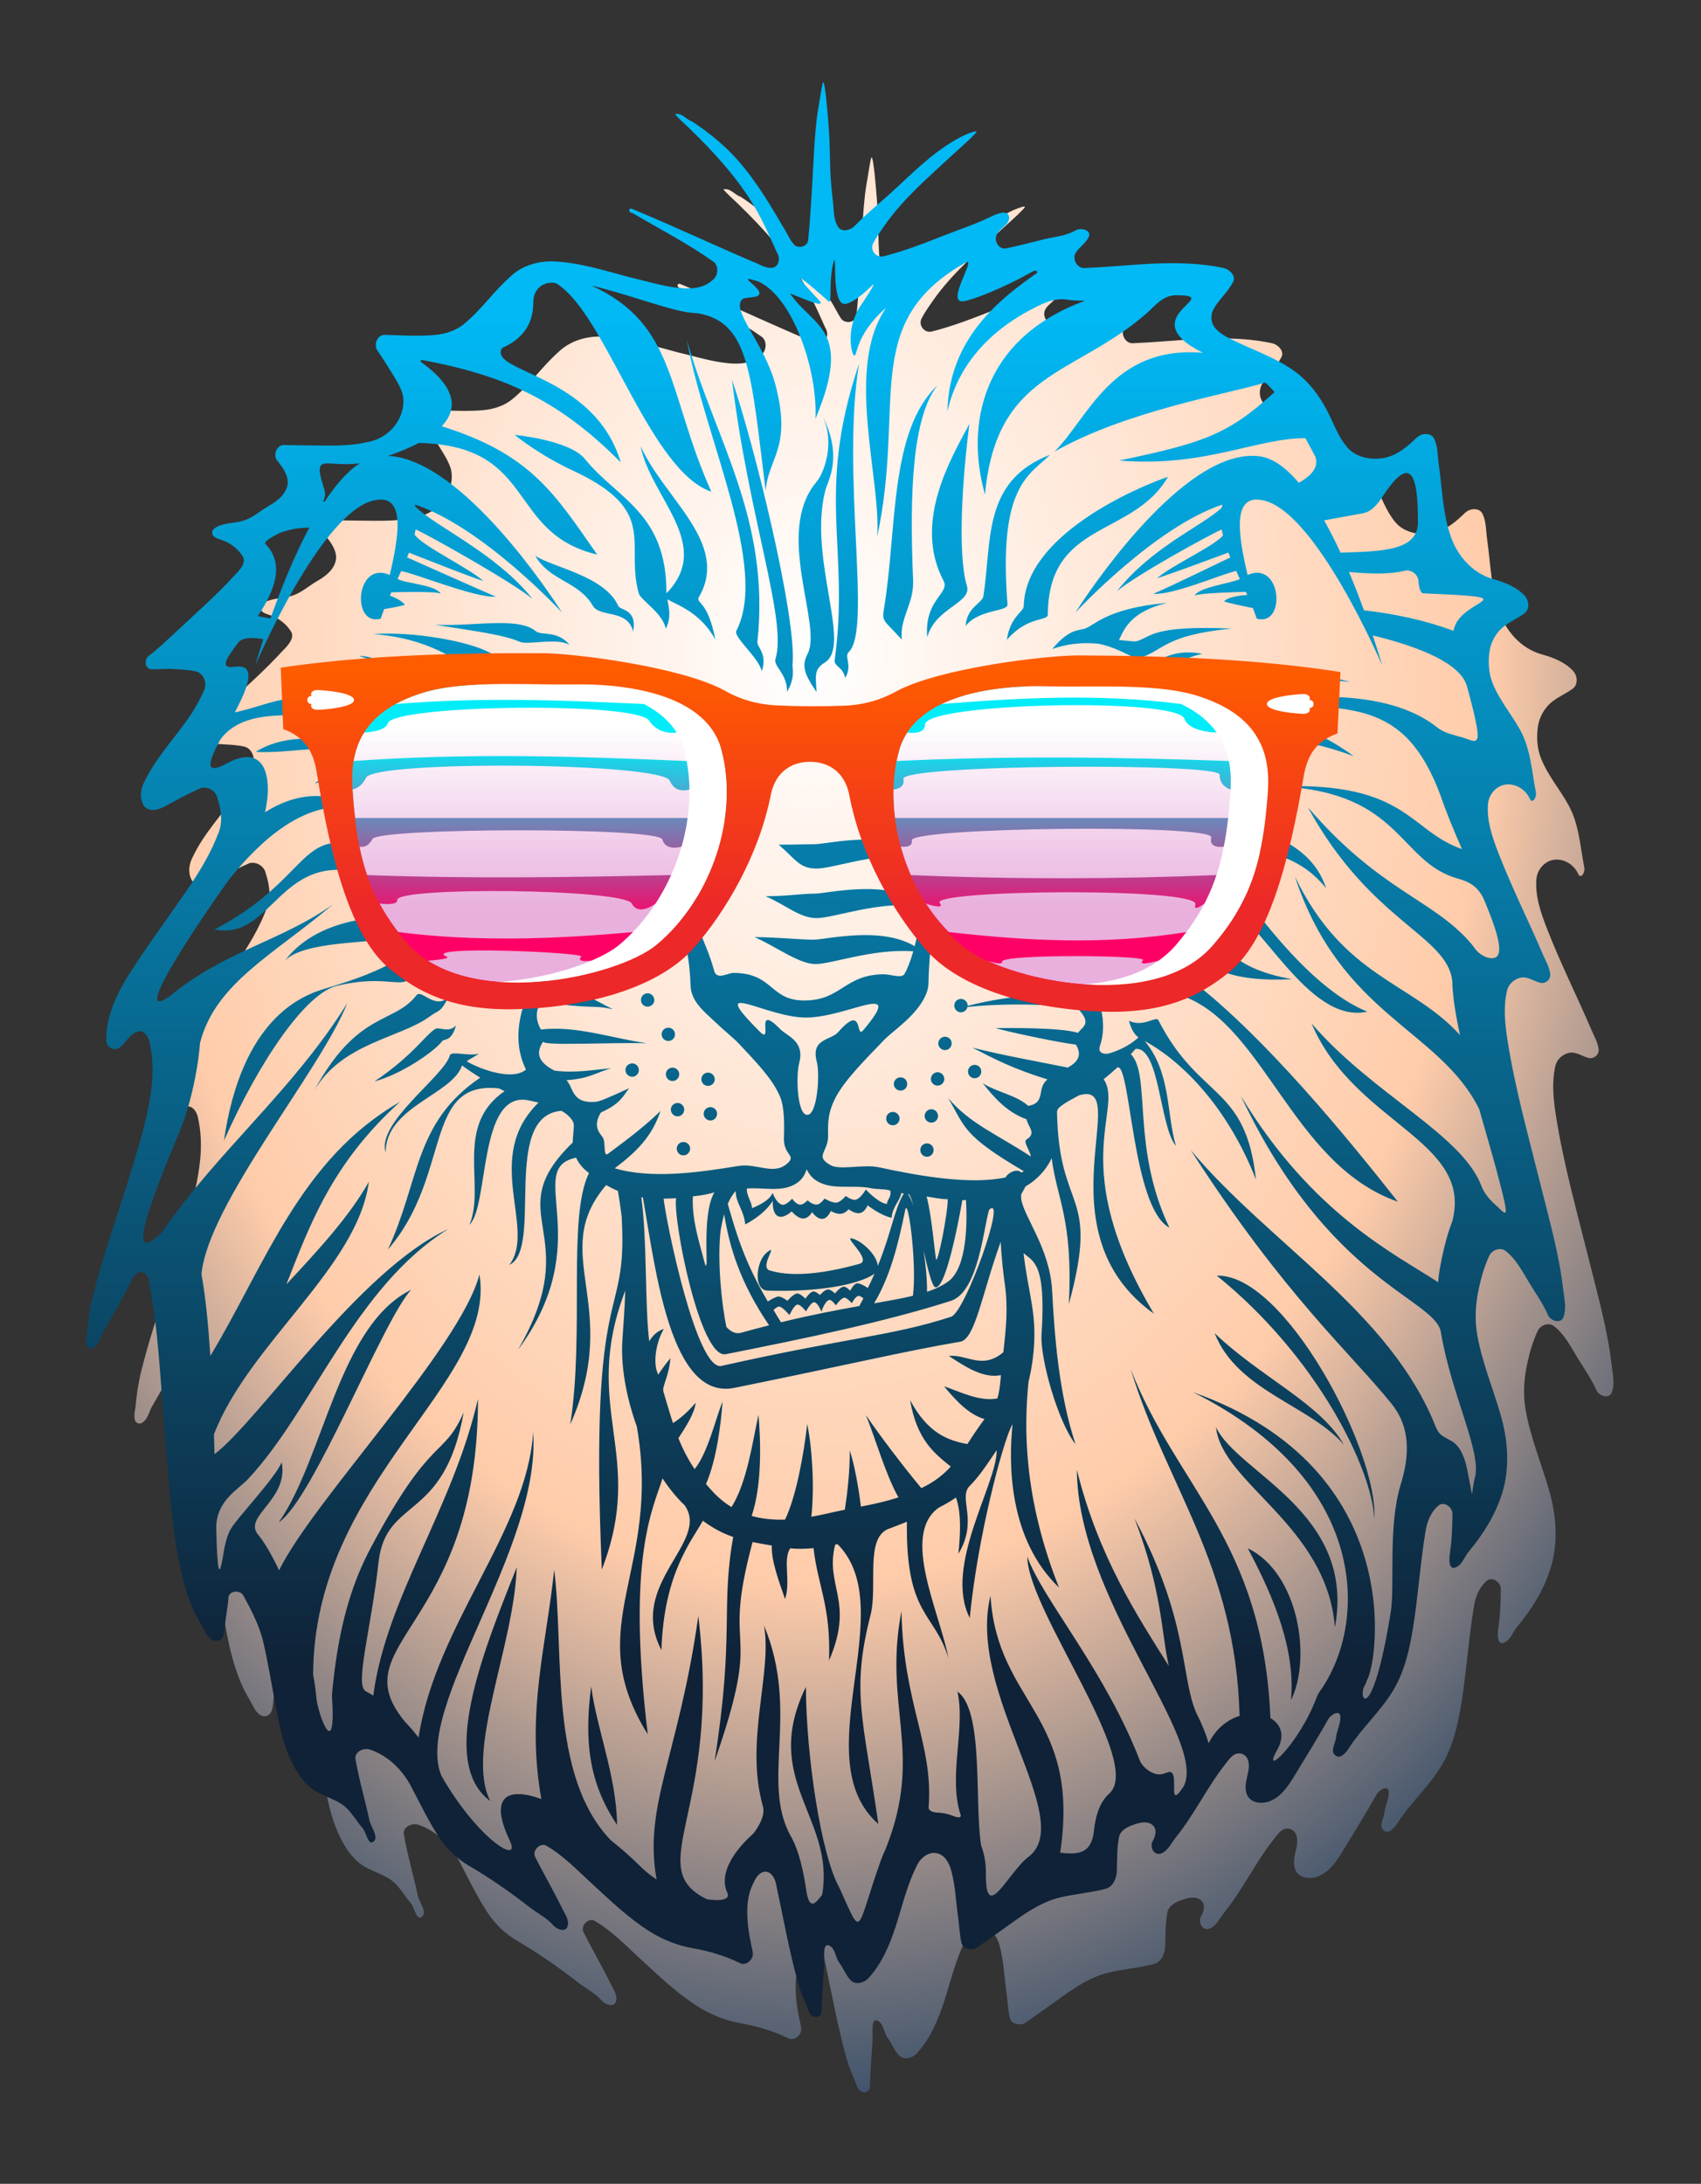 <?xml version="1.0" encoding="UTF-8" standalone="no"?>
<!-- Created with Inkscape (http://www.inkscape.org/) -->

<svg
   xmlns:dc="http://purl.org/dc/elements/1.1/"
   xmlns:cc="http://creativecommons.org/ns#"
   xmlns:rdf="http://www.w3.org/1999/02/22-rdf-syntax-ns#"
   xmlns:svg="http://www.w3.org/2000/svg"
   xmlns="http://www.w3.org/2000/svg"
   xmlns:xlink="http://www.w3.org/1999/xlink"
   xmlns:sodipodi="http://sodipodi.sourceforge.net/DTD/sodipodi-0.dtd"
   xmlns:inkscape="http://www.inkscape.org/namespaces/inkscape"
   width="197.047mm"
   height="252.986mm"
   viewBox="0 0 197.047 252.986"
   version="1.1"
   id="svg9793"
   inkscape:version="0.92.2 (5c3e80d, 2017-08-06)"
   sodipodi:docname="Lion head.svg">
  <rect x="0" y="0" width="197.047" height="252.986" fill="#333333" stroke="none"/>
  <title
     id="title9859">Lion head</title>
  <defs
     id="defs9787">
    <linearGradient
       inkscape:collect="always"
       id="linearGradient9865">
      <stop
         style="stop-color:#00b9f5;stop-opacity:1"
         offset="0"
         id="stop9861" />
      <stop
         style="stop-color:#0f2237;stop-opacity:1"
         offset="1"
         id="stop9863" />
    </linearGradient>
    <radialGradient
       inkscape:collect="always"
       xlink:href="#linearGradient9725"
       id="radialGradient9729"
       cx="422.126"
       cy="2616.111"
       fx="422.126"
       fy="2616.111"
       r="250.504"
       gradientTransform="matrix(1.531,0,0,2.097,-230.506,-2911.063)"
       gradientUnits="userSpaceOnUse" />
    <linearGradient
       inkscape:collect="always"
       id="linearGradient9725">
      <stop
         id="stop9723"
         offset="0"
         style="stop-color:#ffffff;stop-opacity:1" />
      <stop
         style="stop-color:#ffccaa;stop-opacity:1"
         offset="0.6"
         id="stop9733" />
      <stop
         id="stop9721"
         offset="1"
         style="stop-color:#193b5f;stop-opacity:1" />
    </linearGradient>
    <linearGradient
       inkscape:collect="always"
       xlink:href="#linearGradient8801"
       id="linearGradient9700"
       gradientUnits="userSpaceOnUse"
       x1="-685.31"
       y1="-66.369"
       x2="-685.31"
       y2="-125.487" />
    <linearGradient
       inkscape:collect="always"
       id="linearGradient8801">
      <stop
         style="stop-color:#e9afdd;stop-opacity:1;"
         offset="0"
         id="stop8797" />
      <stop
         style="stop-color:#e9afdd;stop-opacity:0;"
         offset="1"
         id="stop8799" />
    </linearGradient>
    <linearGradient
       inkscape:collect="always"
       xlink:href="#linearGradient9622"
       id="linearGradient9702"
       gradientUnits="userSpaceOnUse"
       x1="-768.327"
       y1="-61.938"
       x2="-768.327"
       y2="-120.679" />
    <linearGradient
       inkscape:collect="always"
       id="linearGradient9622">
      <stop
         style="stop-color:#ff0066;stop-opacity:1;"
         offset="0"
         id="stop9618" />
      <stop
         style="stop-color:#00ecf8;stop-opacity:1"
         offset="1"
         id="stop9620" />
    </linearGradient>
    <linearGradient
       inkscape:collect="always"
       xlink:href="#linearGradient8809"
       id="linearGradient9704"
       gradientUnits="userSpaceOnUse"
       x1="-763.109"
       y1="-67.907"
       x2="-763.109"
       y2="-143.947" />
    <linearGradient
       inkscape:collect="always"
       id="linearGradient8809">
      <stop
         style="stop-color:#ec2828;stop-opacity:1"
         offset="0"
         id="stop8805" />
      <stop
         style="stop-color:#ff5c00;stop-opacity:1"
         offset="1"
         id="stop8807" />
    </linearGradient>
    <linearGradient
       inkscape:collect="always"
       xlink:href="#linearGradient9865"
       id="linearGradient9867"
       x1="423.787"
       y1="2459.662"
       x2="423.787"
       y2="2918.533"
       gradientUnits="userSpaceOnUse" />
  </defs>
  <sodipodi:namedview
     id="base"
     pagecolor="#ffffff"
     bordercolor="#666666"
     borderopacity="1.0"
     inkscape:pageopacity="0.0"
     inkscape:pageshadow="2"
     inkscape:zoom="0.49497475"
     inkscape:cx="317.24124"
     inkscape:cy="340.04052"
     inkscape:document-units="mm"
     inkscape:current-layer="g9747"
     showgrid="false"
     fit-margin-top="10"
     fit-margin-right="10"
     fit-margin-left="10"
     fit-margin-bottom="10"
     inkscape:window-width="944"
     inkscape:window-height="1041"
     inkscape:window-x="0"
     inkscape:window-y="0"
     inkscape:window-maximized="0" />
  <g
     inkscape:label="Calque 1"
     inkscape:groupmode="layer"
     id="layer1"
     transform="translate(-6.476,-4.62)">
    <g
       transform="matrix(0.342,0,0,0.342,-41.799,-800.523)"
       id="g9747"
       style="stroke-width:0.419">
      <path
         inkscape:connector-curvature="0"
         id="path9706"
         d="m 436.381,2407.555 c -0.046,0 -0.082,0.053 -0.126,0.155 -0.329,0.759 -0.971,5.36 -1.686,9.502 -1.268,7.348 -1.565,21.19 -2.564,34.938 -0.184,3.022 -0.493,6.05 -0.749,9.062 -0.53,2.497 -4.14,2.799 -5.374,0.684 -1.267,-1.97 -2.225,-4.11 -3.533,-6.062 -5.02,-8.627 -10.289,-17.265 -17.31,-24.435 -3.941,-3.976 -8.359,-7.455 -13.031,-10.532 -2.017,-0.648 -3.502,-3.051 -5.846,-2.5 1.587,1.851 3.622,3.538 5.406,5.313 7.456,7.279 14.587,15.018 20.188,23.84 3.609,5.612 6.269,11.78 9.001,17.847 1.213,1.769 0.543,4.996 -1.938,5.061 -2.368,0.075 -4.358,-1.459 -6.53,-2.186 -13.648,-5.874 -27.115,-12.189 -40.845,-17.876 -1.355,-0.11 -0.787,1.542 0.249,1.437 9.286,5.479 18.919,10.425 27.72,16.687 1.737,1.696 1.258,4.876 -0.688,6.22 -2.991,2.684 -7.28,2.945 -11.094,2.529 -5.747,-0.569 -11.268,-2.373 -16.875,-3.656 -8.412,-2.238 -16.808,-4.923 -25.562,-5.342 -5.376,-0.229 -11.004,1.435 -14.908,5.248 -5.571,4.947 -9.796,11.223 -15.592,15.938 -3.205,2.649 -7.416,3.702 -11.501,3.843 -5.19,0.33 -10.41,-0.042 -15.592,-0.155 -2.588,0.316 -3.625,3.696 -2.003,5.626 1.404,2.116 2.805,4.233 4.128,6.404 1.52,2.476 3.17,4.944 4.092,7.719 1.185,4.423 -0.65,9.203 -3.749,12.408 -2.266,2.243 -5.227,3.721 -8.374,4.218 -6.667,1.549 -13.558,1.069 -20.343,1.063 l -7.938,-0.126 c -2.428,0.312 -3.481,3.752 -1.812,5.471 1.725,2.214 3.621,4.754 3.375,7.719 -0.474,3.375 -3.364,5.698 -6.159,7.279 -4.373,2.554 -6.213,5.015 -11.53,5.752 -1.907,0.264 -6.801,0.742 -7.812,2.906 -0.607,2.507 2.848,2.748 4.376,3.497 2.311,1.134 4.323,2.631 5.875,5.064 1.355,2.126 -1.023,4.764 -2.687,6.404 -6.273,6.912 -13.357,13.029 -20.127,19.439 -3.002,2.689 -5.847,5.583 -9.095,7.967 -1.713,1.453 -1.065,4.784 1.531,4.47 2.547,0.026 5.107,-0.297 7.658,-0.029 2.316,0.091 4.642,0.257 6.908,0.749 2.615,0.682 3.849,3.902 2.781,6.282 -1.552,3.672 -3.56,7.12 -5.907,10.341 -4.796,6.815 -10.624,12.983 -14.249,20.563 -1.291,2.338 -1.81,5.348 -0.566,7.812 0.762,1.702 2.845,2.236 4.531,1.815 2.405,-0.517 4.446,-2.025 6.627,-3.094 2.75,-1.493 5.535,-2.942 8.407,-4.189 2.377,-0.733 5.131,0.945 5.622,3.375 1.303,3.944 1.977,8.441 0.159,12.343 -3.768,9.742 -9.979,18.232 -15.938,26.718 -5.257,7.513 -10.653,14.925 -15.437,22.753 -3.091,5.294 -5.691,11.049 -6.282,17.217 -0.136,1.934 -0.706,4.781 1.563,5.72 2.066,1.077 3.963,-0.975 5.06,-2.532 1.105,-1.356 2.404,-2.833 4.189,-3.217 1.925,-0.279 3.193,1.695 3.624,3.31 1.222,5.12 1.389,10.469 0.753,15.69 -1.26,10.709 -4.668,20.974 -7.784,31.249 -4.055,13.109 -8.771,26.041 -12.062,39.375 -1.024,4.105 -1.601,8.292 -1.999,12.498 -0.343,1.764 -1.05,5.574 1.812,5.251 2.374,-0.986 2.7,-3.836 3.876,-5.846 3.209,-5.489 6.351,-11.027 9.188,-16.716 0.862,-1.728 2.323,-4.155 4.437,-3 1.754,0.958 1.814,3.379 2.093,5.187 0.817,5.301 1.722,10.595 2.251,15.938 1.495,15.088 2.355,30.239 3.656,45.343 0.833,9.676 1.624,19.38 3.407,28.937 1.258,6.738 2.874,13.472 5.781,19.72 1.035,2.224 2.405,4.257 3.501,6.437 0.819,1.629 2.413,3.657 4.405,3.061 2.164,-0.647 2.175,-3.442 2.345,-5.341 0.276,-3.092 0.957,-6.138 1.156,-9.249 0.152,-2.38 3.914,-2.782 5.06,-0.688 2.775,5.067 5.472,10.243 6.782,15.906 1.674,7.235 2.841,14.553 4.218,21.845 1.098,5.812 2.251,11.706 4.689,17.123 1.772,3.936 4.047,7.87 7.531,10.499 3.717,2.806 8.746,3.475 12.062,6.908 1.903,1.97 3.257,4.387 5.061,6.436 1.336,1.518 1.845,5.954 3.656,4.657 2.084,-1.492 -0.799,-4.871 -1.311,-7.283 -1.469,-6.919 -3.52,-13.713 -4.718,-20.685 -0.418,-2.43 2.679,-4.018 4.938,-3.252 6.072,2.057 10.843,6.754 13.809,12.315 3.288,6.163 6.227,12.56 10.218,18.311 2.478,3.571 5.754,6.538 9.534,8.749 7.146,4.179 13.964,8.94 20.498,14.033 2.617,2.039 5.742,3.514 7.906,6.029 1.322,1.536 4.356,2.621 4.97,0.346 0.561,-2.078 -0.874,-3.999 -1.75,-5.781 -2.938,-5.968 -6.283,-11.719 -9.282,-17.656 -1.067,-2.113 1.715,-5.002 3.814,-3.782 5.871,3.411 10.582,8.41 15.56,12.967 6.248,5.719 12.407,11.695 19.626,16.19 4.404,2.742 9.311,4.654 14.436,5.561 5.517,0.976 10.937,2.578 16.003,5.064 2.129,1.045 4.72,-1.35 4.279,-3.721 -0.477,-2.558 -1.113,-5.067 -1.437,-7.657 -0.634,-5.06 -0.826,-10.447 1.376,-15.153 0.78,-1.666 1.608,-3.689 3.53,-4.315 2.374,-0.773 3.954,1.782 4.376,3.749 2.411,11.239 4.415,22.57 7.47,33.659 0.954,3.462 2.48,6.758 3.811,10.092 0.834,2.091 4.02,2.256 4.156,-0.248 0.185,-3.384 0.289,-6.772 0.533,-10.157 0.189,-2.622 0.441,-5.248 0.404,-7.877 -0.022,-1.546 -0.328,-5.371 1.815,-4.279 2.013,1.025 1.917,3.955 3.281,5.748 1.465,1.926 2.255,4.372 3.998,6.062 1.612,1.562 4.465,0.761 5.968,-0.904 4.49,-4.973 7.124,-11.209 9.156,-17.469 2.296,-7.074 3.943,-14.439 7.409,-21.064 1.214,-2.321 3.878,-4.338 6.624,-3.688 2.703,0.64 4.102,3.379 4.78,5.874 1.397,5.149 1.555,10.499 2.312,15.751 0.415,2.877 0.498,5.821 1.127,8.659 0.502,2.262 3.764,2.828 5.626,1.466 3.457,-2.529 6.994,-4.961 10.467,-7.466 5.377,-3.88 10.95,-7.849 17.53,-9.376 5.031,-1.167 10.201,-1.547 15.189,-2.874 2.582,-0.687 3.784,-3.595 3.843,-6.127 0.088,-3.788 0.012,-7.618 0.721,-11.342 0.518,-2.706 3.588,-3.852 6.029,-4.596 1.76,-0.536 3.976,-0.797 5.406,0.533 1.542,1.434 0.955,3.716 0.033,5.28 -1.27,2.153 0.51,5.309 2.968,4.218 2.254,-1.001 3.349,-3.574 4.877,-5.468 6.288,-7.795 10.592,-17.024 16.81,-24.874 1.277,-1.612 2.779,-3.953 5.219,-3.407 2.6,0.582 2.911,3.541 2.5,5.781 -0.503,2.738 -1.658,5.775 -0.342,8.407 1.305,2.61 4.911,2.939 7.499,1.938 3.974,-1.537 6.38,-5.21 8.468,-8.688 3.795,-6.322 7.743,-12.538 11.346,-19 0.979,-1.756 4.142,-3.455 4.189,-0.875 0.045,2.473 -1.282,4.745 -1.534,7.218 -0.192,1.877 -1.987,4.288 -0.216,5.781 1.837,1.549 3.803,-1.173 4.812,-2.719 4.495,-6.893 10.82,-12.462 14.998,-19.594 3.728,-6.364 5.374,-13.667 6.534,-20.873 1.759,-10.93 2.447,-22.015 4.279,-32.939 0.537,-3.202 1.869,-6.438 4.376,-8.5 1.783,-1.467 4.707,0.489 4.686,2.813 -0.04,4.46 -0.155,8.917 -0.843,13.312 -0.288,1.841 -0.557,5.952 2.064,4.812 2.173,-0.946 2.837,-3.552 4.311,-5.312 4.814,-5.747 8.909,-12.264 11.22,-19.468 2.78,-8.669 2.114,-18.065 -0.375,-26.718 -2.598,-9.034 -6.265,-17.782 -7.938,-27.064 -0.954,-5.288 -0.622,-10.733 0.529,-15.967 0.834,-3.793 1.894,-7.562 3.566,-11.065 0.905,-1.897 3.704,-2.964 5.529,-1.531 3.517,2.763 5.577,6.822 7.845,10.564 2.217,3.658 4.755,7.174 6.469,11.094 0.925,2.114 4.365,3.048 5.219,0.782 1.162,-3.081 0.277,-6.45 -0.094,-9.628 -1.393,-11.945 -4.733,-23.569 -7.625,-35.219 -4.041,-16.276 -8.627,-32.447 -11.22,-49.032 -0.864,-5.527 -1.442,-11.272 -0.155,-16.781 0.492,-2.104 2.29,-3.824 4.437,-4.344 2.406,-0.582 4.456,1.036 6.624,1.657 1.913,0.548 3.881,-1.042 3.562,-3.094 -0.362,-2.328 -1.559,-4.349 -2.467,-6.469 -4.863,-11.356 -10.422,-22.422 -14.908,-33.936 -2.117,-5.433 -4.183,-11.169 -3.688,-17.094 0.277,-3.323 3.071,-6.415 6.534,-6.562 3.215,-0.137 6.27,1.875 7.625,4.844 0.873,1.913 2.403,-0.41 2.06,-2.157 -1.402,-7.146 -1.76,-14.648 -5.313,-21.092 -3.008,-5.455 -7.187,-10.273 -9.437,-16.125 -1.248,-3.245 -1.438,-6.826 -0.998,-10.251 0.44,-3.426 2.23,-6.673 4.999,-8.814 2.134,-1.649 4.639,-2.704 6.811,-4.279 1.886,-1.368 1.712,-4.375 0.094,-6.094 -2.856,-3.036 -6.799,-4.503 -10.687,-5.594 -6.743,-1.892 -11.899,-7.647 -14.22,-14.188 -2.816,-7.937 -2.977,-16.415 -4.156,-24.658 -0.418,-2.921 -0.265,-6.024 -1.56,-8.716 -1.029,-2.141 -4.264,-1.935 -5.907,-0.346 -3.078,2.978 -6.547,5.987 -10.906,6.843 -4.465,0.877 -9.667,-0.069 -12.657,-3.591 -3.176,-3.741 -4.733,-8.541 -7.031,-12.844 -2.608,-4.884 -6.013,-9.374 -10.499,-12.689 -6.403,-4.732 -14.054,-7.251 -21.128,-10.719 -2.227,-1.092 -4.581,-2.278 -6.156,-4.25 -1.436,-1.798 -1.523,-4.433 -0.342,-6.469 1.883,-3.245 4.869,-5.718 6.53,-9.062 1.008,-2.03 -1.173,-4.235 -3.314,-4.686 -9.258,-1.952 -18.759,-1.833 -28.123,-1.221 -6.336,0.414 -12.655,0.997 -19,1.254 -2.436,0.099 -4.215,-3.17 -2.813,-5.284 1.269,-1.914 3.416,-3.184 4.344,-5.28 1.037,-2.342 -2.665,-3.242 -4.531,-2.158 -3.378,1.964 -7.46,2.157 -11.22,3.126 -4.054,1.045 -8.124,2.057 -12.217,2.936 -2.293,0.492 -4.203,-2.301 -3.252,-4.531 1.015,-2.381 4.553,-3.518 4.25,-6.091 -0.325,-2.758 -4.443,-0.99 -6.31,-0.065 -4.914,2.433 -10.153,4.117 -15.25,6.127 -6.888,2.716 -13.816,5.433 -21.002,7.25 -2.488,0.629 -4.675,-2.11 -3.469,-4.438 1.127,-2.175 2.563,-4.182 3.969,-6.188 6.442,-9.188 15.124,-16.481 23.282,-24.093 2.271,-2.119 4.663,-4.106 6.811,-6.346 0.458,-0.478 1.67,-1.593 0.159,-1.185 -2.362,0.637 -4.538,1.758 -6.627,2.968 -8.242,4.77 -14.899,11.713 -21.906,18.063 -3.971,3.599 -8.172,6.968 -11.875,10.841 -1.532,1.603 -4.549,2.367 -5.781,0.313 -1.562,-2.604 -1.319,-5.764 -1.686,-8.688 -1.497,-11.928 -0.569,-15.687 -1.624,-27.655 -0.112,-1.274 -0.967,-12.512 -1.657,-12.563 z"
         style="color:#000000;font-style:normal;font-variant:normal;font-weight:normal;font-stretch:normal;font-size:medium;line-height:normal;font-family:Sans;-inkscape-font-specification:Sans;text-indent:0;text-align:start;text-decoration:none;text-decoration-line:none;letter-spacing:normal;word-spacing:normal;text-transform:none;writing-mode:lr-tb;direction:ltr;baseline-shift:baseline;text-anchor:start;display:inline;overflow:visible;visibility:visible;fill:url(#radialGradient9729);fill-opacity:1;stroke:none;stroke-width:4.193;marker:none;enable-background:accumulate" />
      <path
         inkscape:connector-curvature="0"
         id="path19965-1"
         d="m 420.005,2382.083 c -0.046,0 -0.081,0.054 -0.125,0.156 -0.329,0.759 -0.973,5.358 -1.688,9.5 -1.268,7.348 -1.564,21.19 -2.562,34.938 -0.184,3.022 -0.493,6.051 -0.75,9.062 -0.53,2.497 -4.141,2.803 -5.375,0.688 -1.267,-1.97 -2.223,-4.111 -3.531,-6.062 -5.02,-8.627 -10.291,-17.268 -17.312,-24.438 -3.942,-3.976 -8.359,-7.455 -13.031,-10.531 -2.017,-0.648 -3.5,-3.052 -5.844,-2.5 1.587,1.851 3.622,3.538 5.406,5.312 7.456,7.279 14.586,15.021 20.188,23.844 3.609,5.612 6.268,11.777 9,17.844 1.214,1.769 0.543,4.998 -1.938,5.062 -2.369,0.075 -4.359,-1.46 -6.531,-2.188 -13.648,-5.874 -27.115,-12.188 -40.844,-17.875 -1.356,-0.109 -0.786,1.543 0.25,1.438 9.286,5.479 18.918,10.425 27.719,16.688 1.737,1.696 1.258,4.875 -0.688,6.219 -2.991,2.684 -7.28,2.948 -11.094,2.531 -5.747,-0.569 -11.268,-2.374 -16.875,-3.656 -8.412,-2.238 -16.808,-4.925 -25.562,-5.344 -5.376,-0.229 -11.002,1.437 -14.906,5.25 -5.571,4.947 -9.798,11.222 -15.594,15.938 -3.205,2.649 -7.415,3.703 -11.5,3.844 -5.19,0.33 -10.411,-0.043 -15.594,-0.156 -2.588,0.316 -3.622,3.695 -2,5.625 1.404,2.116 2.802,4.235 4.125,6.406 1.52,2.476 3.172,4.944 4.094,7.719 1.185,4.423 -0.65,9.201 -3.75,12.406 -2.266,2.243 -5.228,3.722 -8.375,4.219 -6.667,1.549 -13.558,1.069 -20.344,1.062 l -7.938,-0.125 c -2.428,0.312 -3.482,3.749 -1.812,5.469 1.725,2.214 3.621,4.754 3.375,7.719 -0.474,3.375 -3.361,5.7 -6.156,7.281 -4.373,2.554 -6.215,5.013 -11.531,5.75 -1.907,0.264 -6.801,0.742 -7.812,2.906 -0.607,2.506 2.847,2.751 4.375,3.5 2.311,1.133 4.323,2.629 5.875,5.062 1.355,2.126 -1.024,4.766 -2.688,6.406 -6.274,6.912 -13.355,13.028 -20.125,19.438 -3.001,2.689 -5.846,5.584 -9.094,7.969 -1.713,1.453 -1.065,4.783 1.531,4.469 2.547,0.026 5.106,-0.299 7.656,-0.031 2.317,0.091 4.64,0.258 6.906,0.75 2.615,0.683 3.85,3.902 2.781,6.281 -1.552,3.672 -3.559,7.123 -5.906,10.344 -4.796,6.815 -10.625,12.983 -14.25,20.562 -1.291,2.337 -1.807,5.348 -0.562,7.812 0.761,1.702 2.845,2.233 4.531,1.812 2.405,-0.517 4.444,-2.025 6.625,-3.094 2.75,-1.493 5.534,-2.94 8.406,-4.188 2.377,-0.733 5.134,0.945 5.625,3.375 1.303,3.944 1.975,8.442 0.156,12.344 -3.768,9.742 -9.978,18.232 -15.938,26.719 -5.257,7.513 -10.653,14.923 -15.438,22.75 -3.091,5.293 -5.691,11.051 -6.281,17.219 -0.137,1.934 -0.707,4.78 1.562,5.719 2.066,1.077 3.965,-0.974 5.062,-2.531 1.105,-1.356 2.402,-2.835 4.188,-3.219 1.925,-0.279 3.195,1.697 3.625,3.312 1.222,5.12 1.386,10.467 0.75,15.688 -1.26,10.709 -4.666,20.975 -7.781,31.25 -4.055,13.109 -8.771,26.041 -12.062,39.375 -1.024,4.105 -1.602,8.294 -2,12.5 -0.343,1.764 -1.049,5.573 1.812,5.25 2.374,-0.986 2.7,-3.834 3.875,-5.844 3.209,-5.489 6.351,-11.03 9.188,-16.719 0.862,-1.728 2.323,-4.155 4.438,-3 1.754,0.958 1.815,3.38 2.094,5.188 0.817,5.301 1.721,10.595 2.25,15.938 1.495,15.088 2.355,30.239 3.656,45.344 0.833,9.676 1.622,19.381 3.406,28.938 1.258,6.739 2.874,13.471 5.781,19.719 1.034,2.224 2.404,4.258 3.5,6.438 0.819,1.629 2.415,3.658 4.406,3.062 2.164,-0.647 2.174,-3.444 2.344,-5.344 0.276,-3.092 0.957,-6.139 1.156,-9.25 0.152,-2.38 3.916,-2.782 5.062,-0.688 2.775,5.067 5.471,10.244 6.781,15.906 1.674,7.235 2.842,14.552 4.219,21.844 1.098,5.813 2.249,11.708 4.688,17.125 1.772,3.937 4.047,7.87 7.531,10.5 3.717,2.806 8.746,3.473 12.062,6.906 1.903,1.97 3.259,4.388 5.062,6.438 1.336,1.518 1.845,5.953 3.656,4.656 2.084,-1.492 -0.8,-4.869 -1.312,-7.281 -1.469,-6.919 -3.52,-13.715 -4.719,-20.688 -0.418,-2.43 2.678,-4.015 4.938,-3.25 6.072,2.057 10.847,6.752 13.812,12.312 3.288,6.163 6.228,12.561 10.219,18.312 2.478,3.571 5.751,6.539 9.531,8.75 7.146,4.179 13.966,8.939 20.5,14.031 2.617,2.039 5.742,3.516 7.906,6.031 1.322,1.536 4.354,2.619 4.969,0.344 0.561,-2.078 -0.873,-4 -1.75,-5.781 -2.937,-5.968 -6.283,-11.72 -9.281,-17.656 -1.067,-2.113 1.713,-5.001 3.812,-3.781 5.87,3.411 10.585,8.412 15.562,12.969 6.248,5.719 12.405,11.692 19.625,16.188 4.404,2.742 9.313,4.655 14.438,5.562 5.517,0.977 10.934,2.576 16,5.062 2.129,1.045 4.723,-1.349 4.281,-3.719 -0.476,-2.558 -1.113,-5.066 -1.438,-7.656 -0.634,-5.06 -0.827,-10.451 1.375,-15.156 0.78,-1.666 1.61,-3.687 3.531,-4.312 2.374,-0.773 3.953,1.783 4.375,3.75 2.411,11.239 4.414,22.567 7.469,33.656 0.954,3.463 2.481,6.76 3.812,10.094 0.835,2.091 4.02,2.255 4.156,-0.25 0.185,-3.384 0.287,-6.771 0.531,-10.156 0.189,-2.622 0.444,-5.246 0.406,-7.875 -0.022,-1.546 -0.331,-5.373 1.812,-4.281 2.013,1.025 1.917,3.956 3.281,5.75 1.465,1.927 2.257,4.373 4,6.062 1.611,1.562 4.465,0.759 5.969,-0.906 4.49,-4.973 7.125,-11.209 9.156,-17.469 2.296,-7.073 3.94,-14.438 7.406,-21.062 1.214,-2.321 3.88,-4.337 6.625,-3.688 2.703,0.64 4.104,3.38 4.781,5.875 1.397,5.149 1.556,10.498 2.312,15.75 0.415,2.877 0.496,5.819 1.125,8.656 0.502,2.262 3.763,2.831 5.625,1.469 3.457,-2.529 6.996,-4.963 10.469,-7.469 5.377,-3.88 10.951,-7.848 17.531,-9.375 5.031,-1.167 10.199,-1.547 15.188,-2.875 2.582,-0.687 3.785,-3.593 3.844,-6.125 0.088,-3.788 0.01,-7.619 0.719,-11.344 0.518,-2.706 3.59,-3.85 6.031,-4.594 1.76,-0.536 3.976,-0.799 5.406,0.531 1.542,1.434 0.954,3.717 0.031,5.281 -1.27,2.153 0.51,5.31 2.969,4.219 2.254,-1.001 3.348,-3.575 4.875,-5.469 6.288,-7.795 10.595,-17.025 16.812,-24.875 1.277,-1.612 2.779,-3.952 5.219,-3.406 2.6,0.581 2.911,3.541 2.5,5.781 -0.502,2.738 -1.659,5.775 -0.344,8.406 1.305,2.61 4.912,2.938 7.5,1.938 3.974,-1.536 6.381,-5.21 8.469,-8.688 3.795,-6.322 7.741,-12.538 11.344,-19 0.979,-1.756 4.14,-3.455 4.188,-0.875 0.045,2.473 -1.279,4.745 -1.531,7.219 -0.192,1.877 -1.989,4.288 -0.219,5.781 1.837,1.549 3.804,-1.172 4.812,-2.719 4.495,-6.893 10.822,-12.462 15,-19.594 3.728,-6.364 5.372,-13.669 6.531,-20.875 1.759,-10.93 2.45,-22.014 4.281,-32.938 0.537,-3.202 1.868,-6.437 4.375,-8.5 1.783,-1.467 4.708,0.488 4.688,2.812 -0.04,4.46 -0.156,8.917 -0.844,13.312 -0.288,1.841 -0.558,5.953 2.062,4.812 2.173,-0.946 2.838,-3.552 4.312,-5.312 4.814,-5.747 8.908,-12.265 11.219,-19.469 2.78,-8.669 2.113,-18.065 -0.375,-26.719 -2.598,-9.034 -6.264,-17.78 -7.938,-27.062 -0.954,-5.288 -0.62,-10.735 0.531,-15.969 0.835,-3.793 1.891,-7.56 3.562,-11.062 0.905,-1.897 3.707,-2.964 5.531,-1.531 3.517,2.763 5.576,6.82 7.844,10.562 2.217,3.658 4.755,7.174 6.469,11.094 0.924,2.114 4.364,3.047 5.219,0.781 1.161,-3.081 0.277,-6.447 -0.094,-9.625 -1.393,-11.945 -4.733,-23.569 -7.625,-35.219 -4.041,-16.276 -8.626,-32.447 -11.219,-49.031 -0.864,-5.527 -1.444,-11.272 -0.156,-16.781 0.492,-2.105 2.29,-3.824 4.438,-4.344 2.406,-0.582 4.457,1.035 6.625,1.656 1.913,0.548 3.881,-1.042 3.562,-3.094 -0.362,-2.328 -1.561,-4.349 -2.469,-6.469 -4.863,-11.356 -10.42,-22.423 -14.906,-33.938 -2.117,-5.433 -4.182,-11.168 -3.688,-17.094 0.277,-3.322 3.069,-6.415 6.531,-6.562 3.215,-0.137 6.27,1.874 7.625,4.844 0.873,1.913 2.405,-0.409 2.062,-2.156 -1.403,-7.146 -1.76,-14.65 -5.312,-21.094 -3.008,-5.455 -7.187,-10.273 -9.438,-16.125 -1.248,-3.245 -1.44,-6.825 -1,-10.25 0.44,-3.426 2.231,-6.672 5,-8.812 2.134,-1.65 4.64,-2.706 6.812,-4.281 1.886,-1.368 1.712,-4.374 0.094,-6.094 -2.856,-3.036 -6.8,-4.503 -10.688,-5.594 -6.743,-1.892 -11.898,-7.647 -14.219,-14.188 -2.816,-7.937 -2.977,-16.413 -4.156,-24.656 -0.418,-2.921 -0.268,-6.026 -1.562,-8.719 -1.029,-2.142 -4.263,-1.933 -5.906,-0.344 -3.078,2.978 -6.547,5.987 -10.906,6.844 -4.465,0.877 -9.667,-0.072 -12.656,-3.594 -3.176,-3.741 -4.734,-8.541 -7.031,-12.844 -2.608,-4.884 -6.013,-9.372 -10.5,-12.688 -6.403,-4.732 -14.051,-7.251 -21.125,-10.719 -2.227,-1.092 -4.581,-2.278 -6.156,-4.25 -1.436,-1.798 -1.525,-4.433 -0.344,-6.469 1.883,-3.244 4.87,-5.718 6.531,-9.062 1.008,-2.03 -1.172,-4.236 -3.312,-4.688 -9.258,-1.952 -18.761,-1.831 -28.125,-1.219 -6.336,0.414 -12.656,0.994 -19,1.25 -2.436,0.099 -4.214,-3.168 -2.812,-5.281 1.269,-1.914 3.416,-3.185 4.344,-5.281 1.037,-2.342 -2.665,-3.241 -4.531,-2.156 -3.378,1.964 -7.459,2.156 -11.219,3.125 -4.054,1.045 -8.125,2.059 -12.219,2.938 -2.293,0.492 -4.2,-2.301 -3.25,-4.531 1.015,-2.381 4.553,-3.521 4.25,-6.094 -0.325,-2.758 -4.445,-0.987 -6.312,-0.062 -4.914,2.433 -10.153,4.115 -15.25,6.125 -6.888,2.716 -13.814,5.432 -21,7.25 -2.488,0.629 -4.675,-2.11 -3.469,-4.438 1.127,-2.175 2.563,-4.182 3.969,-6.188 6.442,-9.188 15.123,-16.482 23.281,-24.094 2.271,-2.119 4.665,-4.103 6.812,-6.344 0.458,-0.478 1.668,-1.595 0.156,-1.188 -2.362,0.637 -4.535,1.759 -6.625,2.969 -8.242,4.77 -14.899,11.712 -21.906,18.062 -3.971,3.599 -8.172,6.97 -11.875,10.844 -1.532,1.603 -4.55,2.366 -5.781,0.312 -1.562,-2.604 -1.321,-5.764 -1.688,-8.688 -1.497,-11.928 -0.57,-15.688 -1.625,-27.656 -0.112,-1.274 -0.967,-12.511 -1.656,-12.562 z m 3.781,60.188 c 0.591,-0.313 -0.641,13.813 3.031,14.844 1.59,0.446 5.327,-1.827 9.562,-6.062 2.507,-2.508 -2.775,5.356 -3.469,6.344 -5.377,7.662 -3.433,16.414 -2.531,17.156 1.184,0.975 0.121,-5.303 8.594,-13.938 0.74,-0.754 1.549,-1.463 2.375,-2.156 -14.262,20.199 -1.556,58.516 -3.094,77.562 9.522,-43.929 -5.173,-71.073 27.281,-91.281 0.781,-0.441 1.524,-0.873 2.188,-1.312 5.428,-3.601 -7.068,14.023 0,12.812 3.241,-0.555 13.475,-4.539 22.688,-9.781 1.55,-0.882 1.929,-0.653 2.062,0.156 -12.214,8.656 -29.893,21.866 -30.406,47 1.89,-8.721 8.028,-24.342 29.562,-35.188 3.254,-1.639 6.28,-3.099 10.25,-2.812 0.556,0.089 1.124,0.185 1.75,0.25 0.01,0 0.021,0 0.031,0 1.461,0.152 3.155,0.216 5.031,0.219 -35.315,12.932 -40.493,42.506 -33.906,65.594 3.923,-41.76 30.073,-39.889 54.625,-61.219 2.822,-2.451 5.383,-6.05 9.719,-6.219 h 0.031 c 17.727,-0.209 -15.194,7.242 9.469,19.5 -30.73,-2.647 -38.878,22.199 -50.312,33.469 24.502,-13.919 59.056,-19.589 71.438,-23.406 1.076,0.977 2.116,2.062 3.125,3.219 -15.701,14.337 -23.886,17.202 -52.656,23.188 29.062,2.404 46.58,-7.649 63.094,-7.562 1.16,2.088 2.251,4.181 3.344,6.219 1.266,3.48 -1.028,6.268 -5.562,8.906 -4.112,-4.867 -8.492,-8.242 -13,-8.938 -2.953,-0.456 -5.991,-0.166 -9.094,0.688 -25.262,6.949 -53.562,52.156 -53.562,52.156 0,0 26.815,-28.985 49.781,-36.531 -0.093,0.351 -0.212,0.708 -0.281,1.062 -6.338,6.063 -23.682,13.308 -35.469,28.281 5.908,-5.056 29.967,-18.406 35.5,-20.938 0.114,0.684 0.273,1.371 0.438,2.062 -3.478,3.914 -17.593,10.215 -22.312,14.469 5.631,-1.81 18.846,-6.745 24.125,-8.688 0.211,0.552 0.429,1.101 0.656,1.656 -3.677,1.698 -18.57,9.069 -26.062,12.312 6.633,0.512 23.367,-6.769 28.062,-7.75 0.419,0.914 0.821,1.835 1.25,2.75 -2.913,1.449 -13.566,2.648 -15.344,5.562 2.012,-0.845 14.725,-1.159 17.375,-1.219 0.158,0.344 0.314,0.687 0.469,1.031 -1.714,0.11 -6.564,0.572 -7.875,2.219 1.673,0.578 7.925,1.864 9.781,2.25 0.468,1.192 0.906,2.384 1.281,3.562 10.088,2.849 8.543,-19.915 -3.094,-14.781 -2.95,-12.671 -5.554,-27.344 4.812,-25.375 18.157,2.995 40.781,56 40.781,56 0,0 -1.152,-4.037 -3.188,-10.156 17.014,4.124 29.826,9.814 31.906,17.188 5.781,21.172 3.963,19.23 -0.719,17.625 -0.067,-0.022 -0.121,-0.041 -0.188,-0.062 -0.447,-0.149 -0.915,-0.29 -1.406,-0.406 -3.092,-0.902 -5.555,-1.413 -7.938,-3.312 -12.778,-10.187 -36.082,-12.656 -62.5,-7.906 33.203,1.672 51.514,-1.952 63.875,31.25 1.861,5.552 4.469,11.768 7.188,18 -17.931,-6.233 -18.57,-22.744 -61.719,-21.25 41.413,1.968 40.177,25.677 60.438,31.281 3.205,0.886 6.719,2.331 8.812,7.219 5.235,12.505 7.891,21.613 0.719,19.375 -3.261,-1.385 -3.651,-2.895 -5.25,-4.75 -12.884,-14.942 -30.851,-17.692 -55.219,-46.094 21.167,38.842 47.162,43.385 48.938,58.844 0.08,4.975 1.107,11.385 2.625,18.375 -16.418,-18.127 -39.273,-19.167 -55.938,-53.719 15.595,47.282 49.04,51.678 62.438,78.812 2.163,7.617 4.286,14.817 5.75,20.281 5.355,19.985 3.478,15.194 -1.062,11.406 -1.72,-1.72 -3.122,-3.529 -3.969,-5.75 -6.674,-17.498 -36.873,-30.99 -57.5,-54.969 14.444,34.058 55.024,39.544 47.625,67.156 -1.429,3.592 -2.794,8.489 -4.031,15.062 -0.339,1.802 -0.575,3.613 -0.719,5.438 -14.191,-9.338 -42.525,-22.842 -66.812,-63.094 29.574,62.748 65.512,68.568 67.719,79.875 0.01,0.062 0.021,0.125 0.031,0.188 0.019,0.12 0.019,0.254 0.031,0.375 l 0.031,-0.031 c 3.526,20.829 13.778,40.195 11.469,48.812 -1.541,5.752 -0.184,9.683 -2.594,-2.531 -1.111,-5.631 -3.156,-8.72 -5.594,-9.938 -2.855,-1.638 -3.948,-1.8 -5.188,-4.906 -15.52,-38.898 -56.275,-61.755 -82.938,-93.562 31.914,49.59 54.396,68.924 68.125,86.062 4.841,6.044 7.07,14.37 3.031,27.312 -4.392,14.352 -1.873,34.044 -3.375,43.281 -6.342,38.996 -11.409,29.239 -8.781,24.688 0.389,-0.673 0.601,-1.262 0.719,-1.781 h 0.031 c 3.439,-5.119 14.566,-71.453 -58.875,-97.469 60.003,29.985 59.095,78.303 43.094,101.031 -0.53,0.712 -0.947,1.484 -1.25,2.281 -6.241,16.44 -18.991,27.648 -13.375,17.781 2.788,-4.897 1.172,-8.753 -2.312,-10.719 -2.443,-59.95 -31.82,-78.357 -47.312,-118.188 11.997,39.464 35.548,66.287 36.875,117.438 -3.833,1.178 -7.61,3.925 -10.156,8.625 -0.127,0.234 -0.22,0.397 -0.344,0.625 -0.954,-3.284 -2.322,-6.59 -4.031,-10 l -0.031,-0.031 c -5.545,-12.465 -2.394,-31.148 -21.031,-66.125 9.454,24.612 9.076,39.095 11.625,50 -10.465,-16.638 -23.822,-36.877 -31.156,-66.469 0.255,44.029 44.614,91.627 36.125,107.344 -6.133,9.179 -0.612,-6.525 -5.312,-4.875 -0.618,0.217 -1.213,0.403 -1.812,0.594 -2.81,0.744 -6.659,-1.973 -7.719,-4.688 -0.754,-1.931 -1.527,-3.845 -2.344,-5.719 -12.294,-28.218 -30.995,-49.883 -35.719,-63.219 0.074,18.169 39.651,69.698 27.75,80.25 -0.022,0.019 -0.041,0.043 -0.062,0.062 -0.054,0.047 -0.1,0.111 -0.156,0.156 -2.56,2.399 -4.269,6.111 -4.969,12.438 -0.913,8.248 -5.958,7.906 -11.438,7.375 7.048,-46.847 -21.344,-50.373 -23.594,-87.062 -8.169,32.921 29.37,75.818 12.875,88.469 -6.81,5.072 -14.629,23.102 -14.438,5.656 0.039,-3.559 -0.54,-6.724 -1.594,-9.438 -2.366,-14.384 1.031,-45.828 -8.031,-52.188 2.792,12.433 -3.211,28.706 1.062,41.719 0.195,0.594 0.006,1.457 -2.875,0.25 -1.648,-0.63 -3.386,-0.966 -5.156,-1 -1.562,-0.123 -2.899,-0.699 -2.812,-1.781 1.698,-21.332 -8.592,-34.905 -9.188,-66.469 -6.298,32.427 7.735,47.917 -5.406,80.688 -0.593,1.202 -1.133,2.486 -1.625,3.875 -8.521,24.056 -6.027,26.825 -13.719,9.75 -0.097,-0.229 -0.202,-0.464 -0.344,-0.719 -6.122,-11.02 -11.17,-44.328 -11.281,-67.906 -15.456,31.723 10.017,44.264 5.5,70.406 -2.259,3.03 -4.383,5.544 -5.438,-1.844 -0.889,-6.225 -2.388,-12.705 -4.688,-17.094 h 0.031 c -0.209,-0.348 -0.401,-0.711 -0.594,-1.062 -0.008,-0.013 -0.024,-0.019 -0.031,-0.031 -10.096,-18.538 3.19,-42 -8.969,-71.188 2.878,16.015 -6.605,39.171 -0.375,61.219 0.796,2.818 -0.962,6.247 -3.156,9.188 -5.901,5.236 -12.077,13.256 -8.875,20.125 1.058,2.27 -2.14,2.952 -6.969,2.188 -22.293,-11.003 5.166,-29.745 -2.875,-95.906 -6.707,47.515 -18.657,64.057 -14.125,89.219 -1.929,-1.264 -3.752,-2.689 -5.344,-4.281 -3.198,-3.198 -6.657,-6.245 -10.188,-9.031 -21.149,-22.035 -15.677,-63.804 -19.156,-91.562 -2.657,25.468 -9.597,48.599 -4.344,77.625 -11.249,-4.07 -17.942,-1.191 -10.719,14.031 4.121,8.684 -10.749,-0.271 -23.125,-21.875 -9.723,-23.249 33.828,-76.584 31.062,-116.438 -2.078,33.436 -32.957,65.145 -38.812,103.469 -1.411,-1.849 -2.928,-3.611 -4.5,-5.25 -22.476,-26.916 24.625,-31.305 24.625,-109.469 -8.595,37.333 -31.107,67.305 -35.469,100.5 -0.864,-0.543 -1.705,-1.031 -2.531,-1.469 -3.868,-1.988 1.782,-20.942 4.312,-43.688 2.49,-22.383 22.285,-13.466 28.844,-50.812 -6.974,15.918 -10.767,6.941 -31.562,46.062 -6.959,13.091 -11.125,28.386 -13.031,49.281 0.003,-0.011 0.025,-0.02 0.031,-0.031 -0.039,0.371 -0.06,0.778 -0.031,1.219 1.465,22.706 -4.891,5.596 -5.344,-0.125 -0.179,-2.266 -0.549,-4.809 -1.062,-7.531 0.237,-66.079 62.307,-98.531 56.344,-135.594 -6.391,24.757 -56.258,76.476 -67.875,100.25 -2.503,-5.337 -5.134,-9.829 -7.625,-12.75 h 0.062 c -3.773,-5.915 10.862,-11.589 8.438,-23.875 -1.856,4.886 -15.29,19.215 -16.906,22.125 -1.192,1.685 -2.156,4.6 -2.844,8.969 -1.593,10.124 -2.071,4.397 -2.406,-8.375 -0.213,-9.57 7.274,-13.317 10.688,-16.938 21.79,-23.11 36.353,-65.324 67.906,-84.75 -29.968,13.566 -64.199,64.928 -79.188,76.25 -0.06,-2.37 -0.113,-4.739 -0.188,-7.188 0.015,0.136 0.04,0.262 0.031,0.406 11.722,-30.529 48.631,-56.462 52.438,-85.469 -6.688,11.864 -17.365,23.381 -27.938,34.719 7.813,-19.646 15.13,-40.692 38.5,-61.812 -33.847,19.369 -45.678,55.238 -64.25,86.062 -0.679,-10.255 -1.593,-19.945 -3,-27.656 2.148,-23.806 40.519,-69.233 49.375,-91.844 -18.314,29.528 -43.698,49.881 -62.656,77.469 -14.95,15.032 0.027,-19.746 6.344,-35.156 2.695,-6.575 5.679,-18.679 6.438,-28.844 5.252,-20.387 25.109,-29.95 45.031,-46.938 -17.224,12.393 -36.773,15.729 -55.531,31.312 -0.231,0.138 -0.447,0.249 -0.688,0.406 -11.168,7.288 8.56,-22.712 21.094,-40.219 5.083,-6.14 22.628,-28.175 42.969,-23.969 -9.219,-6.311 -20.647,-5.253 -30.844,1.281 2.717,-12.117 -0.108,-23.494 -12.781,-16.625 -8.218,4.455 -6.259,-0.672 -2.344,-8.062 9.433,-12.692 30.959,-6.31 47.031,-8.156 -21.445,-10.434 -27.057,-4.346 -42.156,-0.969 4.477,-8.551 7.7,-16.545 -0.031,-15.469 -5.271,0.734 -2.92,-2.771 1.25,-8.25 1.923,-2.519 8.469,-1.094 8.469,-1.094 -1.752,5.344 -2.75,8.875 -2.75,8.875 0,0 22.624,-53.005 40.781,-56 10.366,-1.969 7.731,12.704 4.781,25.375 -11.636,-5.133 -13.15,17.631 -3.062,14.781 0.339,-1.067 0.736,-2.143 1.156,-3.219 1.096,-0.178 5.327,-0.88 7.031,-1.469 -1.408,-1.769 -4.403,-2.86 -5.094,-3.094 0.168,-0.374 0.329,-0.75 0.5,-1.125 1.583,-0.049 14.614,-0.447 16.719,0.438 -1.872,-3.07 -12.574,-3.51 -14.625,-5 0.408,-0.873 0.82,-1.753 1.219,-2.625 4.308,0.588 25.179,9.187 32.062,8.656 -7.742,-3.351 -27.004,-11.955 -30.062,-13.312 0.218,-0.533 0.453,-1.063 0.656,-1.594 5.384,2.063 19.561,7.785 25.188,9.594 -4.903,-4.42 -20.537,-11.789 -23.281,-15.688 0.136,-0.595 0.245,-1.192 0.344,-1.781 4.618,2.014 33.411,18.267 39.562,23.531 -12.184,-15.478 -33.415,-24.793 -39.625,-31.281 -0.049,-0.221 -0.098,-0.436 -0.156,-0.656 22.966,7.546 49.781,36.531 49.781,36.531 0,0 -28.3,-45.207 -53.562,-52.156 -1.781,-0.49 -3.541,-0.792 -5.281,-0.875 3.529,-1.22 7.114,-2.664 10.312,-4.375 40.205,0.842 29.584,30.432 60.469,37.812 -14.296,-20.404 -22.208,-33.949 -52.656,-43.469 5.284,-5.6 5.386,-12.815 -6.906,-21.688 -0.519,-0.375 -0.342,-0.612 0.375,-0.75 h 0.031 c 26.936,5.127 45.647,12.98 67.125,34.656 -8.93,-30.172 -45.182,-30.398 -40.188,-38.719 5.978,-2.649 10.555,-7.218 10.562,-15.25 0.003,-3.581 1.627,-5.64 4.312,-6.625 3.085,-0.647 3.511,-0.224 5.844,1.719 15.56,12.957 30.134,62.069 50.156,68.812 -15.019,-33.512 -11.687,-56.557 -40.531,-69.781 10.386,2.381 22.583,6.991 30.656,8.688 1.996,0.419 3.694,0.599 5.219,0.656 17.599,2.948 18.08,20.307 23.062,60.125 0.911,-11.393 8.902,-14.269 3.375,-35.656 -3.784,-14.639 -15.807,-25.948 -11,-29.406 0.863,-0.241 1.793,-0.386 2.844,-0.469 7.944,-0.627 -4.647,-7.138 -0.312,-6.094 0.787,0.19 1.661,0.434 2.562,0.719 11.741,5.232 20.188,30.08 19.406,46.5 12.873,-30.644 -0.953,-30.98 -8.625,-42.438 6.948,2.827 12.58,5.181 9.562,2 -13.329,-14.05 -1.233,-3.584 3.531,0.719 1.256,1.134 -0.059,-6.465 1.562,-12.969 0.178,-0.715 0.29,-1.049 0.375,-1.094 z m -50,27.031 c 6.055,33.188 27.863,77.188 16.781,98.594 -1.096,2.118 7.604,9.043 8.625,13.719 1.991,-6.02 -1.69,-8.206 -1.5,-9.969 4.502,-41.794 -14.612,-69.04 -23.906,-102.344 z m 58.344,8.094 c -14.87,44.457 -3.017,62.151 -8.25,100.375 -0.307,2.24 2.819,2.255 3.562,6.125 2.58,-4.586 -0.49,-7.211 1.219,-8.844 7.927,-7.573 -2.649,-60.042 3.469,-97.656 z m -43.031,5.5 c 5.647,46.672 18.803,81.656 14.719,94.531 -0.783,2.469 3.979,4.884 3.938,11.125 2.88,-4.953 1.732,-7.989 1.844,-9.094 1.583,-15.687 -13.147,-75.309 -20.5,-96.562 z m 69.562,1.875 c -16.363,15.562 -13.6,48.991 -18.094,75.656 -0.754,4.471 -0.044,3.719 6.062,10.469 -0.894,-7.118 4.149,-12.202 3.812,-20.094 -1.275,-29.867 -0.221,-55.172 8.219,-66.031 z m -38.875,10.438 c 4.421,9.405 0.233,19.53 -2,22.156 -14.522,17.078 2.024,48.446 -3.062,58.281 -2.132,4.122 -1.15,6.908 3,12.969 -0.226,-5.453 -1.032,-7.587 2.875,-10.031 9.242,-5.781 -5.888,-35.491 0.156,-58.406 0.847,-3.21 5.998,-11.196 -0.969,-24.969 z m 49.719,2.625 c -6.506,12.101 -19.082,33.481 -8.75,53.125 2.276,4.326 -6.584,6.214 -5.531,19.125 2.687,-10.027 15.191,-11.554 13.438,-17.406 -3.304,-11.027 -1.442,-37.163 0.844,-54.844 z m -154.031,3.688 c 0,0 7.98,6.636 19.781,12.125 29.281,13.619 17.543,24.585 22.25,41.531 0.642,2.311 8.192,6.728 9.156,12.031 1.951,-3.78 1.07,-7.287 0.531,-10 2.774,1.728 11.134,4.206 16.25,13.656 -2.545,-13.569 -6.833,-12.183 -5.531,-14.438 10.515,-18.213 -11.828,-33.285 -19.781,-51.125 3.405,17.503 24.839,33.338 8.781,49.875 -0.004,-0.092 -0.031,-0.193 -0.031,-0.281 0,-27.018 -16.651,-31.659 -27.594,-45.188 -5.216,-6.449 -23.812,-8.188 -23.812,-8.188 z m 181.344,6.75 c -22.988,8.838 -19.662,29.279 -22.562,47.844 -0.39,2.497 -5.615,3.7 -6.031,10.125 4.623,-5.777 14.387,-4.757 14.188,-7.281 -3.199,-40.504 7.517,-43.791 14.406,-50.688 z m -233.781,2.875 c -4.199,2.675 -8.206,7.347 -11.938,13.031 -0.182,-0.039 -0.357,-0.085 -0.531,-0.125 0.668,-1.265 0.906,-2.551 0.469,-3.906 -4.254,-13.181 0.06,-7.437 12,-9 z m 354.312,3.312 c 3.477,-0.278 4.071,7.786 4.094,16.812 -0.167,9.546 -12.138,9.721 -26.219,10.156 -1.731,-3.75 -3.604,-7.439 -5.562,-10.938 4.156,-0.779 8.509,-1.582 13.344,-2.438 l -0.031,-0.031 c 2.026,-0.325 4.127,-1.983 6.375,-5.438 3.652,-5.612 6.204,-7.981 8,-8.125 z m -80.562,1.25 c -11.396,3.971 -48.421,20.007 -48.875,43.875 -0.035,1.859 -4.587,3.454 -5.719,11.375 7.113,-8.245 13.861,-6.217 13.875,-8.562 0.187,-31.923 28.819,-26.076 40.719,-46.688 z m -290.875,17.25 c -5.416,10.179 -9.951,21.719 -13.156,30.781 l -4.281,-0.844 c 5.374,-8.072 9.418,-17.412 2.625,-24.375 -0.722,-0.74 1.467,-2.021 4.531,-3.656 2.916,-1.123 6.258,-1.932 10.281,-1.906 z m 76.5,9.469 c 5.012,8.73 14.615,8.519 19.562,17 2.383,4.084 11.766,0.959 13.625,8.719 1.478,-7.706 -4.353,-7.096 -5.062,-8.719 -4.429,-10.132 -22.762,-13.208 -28.125,-17 z m 295.438,5 c 1.401,0.058 3.424,1.23 3.719,3.25 0.013,0.142 0.017,0.301 0.031,0.438 1.8e-4,0.011 -8e-5,0.02 0,0.031 0.26,2.461 0.77,4.024 1.688,4.062 37.49,1.553 11.89,1.527 10.219,12.688 -9.716,-3.591 -19.866,-5.755 -30.344,-6.938 -1.481,-4.071 -3.175,-8.458 -5.094,-13 6.935,0.623 13.509,0.924 19.188,-0.469 0.178,-0.044 0.378,-0.071 0.594,-0.062 z m -81.281,11 c -21.348,1.863 -24.92,8.154 -28.5,8.875 -2.478,0.499 -5.358,0.643 -10.5,6.75 6.854,-2.317 11.987,-2.112 15.688,-1.781 7.432,1.546 12.018,5.436 13.656,4.844 8.135,-2.18 8.293,-7.814 31.469,-9.969 -27.433,-1.207 -27.089,2.873 -32.312,4.281 -0.681,0.182 -3.017,-0.188 -5.906,-0.406 1.546,-2.922 3.268,-9.498 16.406,-12.594 z m -226.438,6.844 c -6.776,0.028 -14.765,0.98 -21.625,0.531 10.485,1.824 22.752,3.164 28.688,5.812 2.768,1.235 12.49,-1.534 16.938,1.062 -4.359,-5.155 -9.468,-2.987 -11.531,-4.688 -2.67,-2.2 -7.198,-2.74 -12.469,-2.719 z m -36.938,3.562 c -1.973,-0.015 -3.849,0.048 -5.594,0.188 18.779,1.32 28.48,9.205 33.375,12.031 5.118,2.955 14.315,-1.278 19.688,0.812 -3.337,-4.861 -10.18,-3.899 -11.125,-4.844 -4.406,-4.406 -22.532,-8.085 -36.344,-8.188 z m 271.094,6.375 c -9.123,-0.249 -14.16,5.373 -15.031,5.625 -0.995,0.288 -6.796,-0.883 -12.688,1.156 9.29,0.906 14.388,6.111 18.531,3.719 2.288,-1.321 2.05,-7.764 13.344,-10 -1.469,-0.308 -2.853,-0.464 -4.156,-0.5 z m -281.438,1.219 c 16.298,5.129 15.799,15.244 25.969,18.594 2.895,0.954 12.065,-3.736 17.781,-1.844 -6.647,-5.428 -11.951,-3.284 -15.531,-5.344 -9.109,-5.24 -23.546,-11.862 -28.219,-11.406 z m 309.594,4.469 c -17.586,-0.117 -14.208,10.031 -31.906,10.031 -2.786,0 -11.706,0.379 -15.125,3 7.864,0.114 19.065,6.167 21.844,4.562 10.753,-6.208 0.433,-18.462 51.312,-13.281 -12.078,-3.076 -20.263,-4.273 -26.125,-4.312 z m -312.938,3.938 c -2.641,-0.069 -5.894,0.538 -10.062,2.156 18.403,1.338 24.311,11.323 33.375,18.75 1.591,1.304 6.421,-4.11 16.281,-2.906 -9.172,-2.522 -11.738,-4.53 -13.719,-4.531 -14.366,-0.01 -14.431,-13.168 -25.875,-13.469 z m 84.875,7.281 c -22.915,0.106 -43.973,7.638 -32.688,34.094 6.578,13.196 23.268,25.404 36.75,22.594 13.482,-2.811 14.42,-8.52 20.562,-18.625 8.15,-13.408 12.812,-33.132 1.312,-35.438 -7.699,-1.544 -16.971,-2.667 -25.938,-2.625 z m 141.094,0 c -8.967,-0.042 -18.238,1.081 -25.938,2.625 -11.499,2.305 -6.869,22.03 1.281,35.438 6.143,10.105 7.112,15.815 20.594,18.625 13.482,2.811 30.172,-9.398 36.75,-22.594 11.285,-26.455 -9.772,-33.987 -32.688,-34.094 z m -52.281,8.625 -5.312,8.438 c 6.132,3.852 11.026,13.12 13.094,19.344 1.385,4.169 7.101,7.246 7.469,12.406 -11.448,-4.743 -27.471,-0.753 -31.406,-0.75 -4.41,0 -4.966,0.156 -12.125,0.156 5.817,5.014 6.95,7.983 12.625,8.094 5.293,0.103 18.131,-4.785 31.281,-4.406 0.288,1.5 0.744,2.988 1.438,4.438 1.696,3.546 2.418,7.588 2.531,11.656 -11.247,-8.304 -31.285,-3.191 -35.75,-3.188 -4.41,0 -9.435,0.875 -16.594,0.875 6.673,2.791 11.419,7.295 17.094,7.406 5.828,0.114 20.821,-5.831 35.281,-4.125 0.023,4.826 -0.802,9.614 -1.844,13.656 -11.44,-6.919 -30.002,-2.222 -34.281,-2.219 -4.41,0 -12.841,-0.875 -20,-0.875 6.673,2.791 14.825,9.014 20.5,9.125 5.565,0.109 19.477,-5.308 33.312,-4.312 -1.017,3.517 -2.152,6.267 -2.969,7.656 -0.956,1.627 -4.637,0.138 -6.875,0.125 -13.521,0 -14.438,8.875 -27.094,8.875 -11.734,0 -10.444,-9.344 -24.031,-9.344 -1.701,0 -5.582,2.482 -6.438,-0.594 -3.263,-11.73 -6.06,-11.933 -5.969,-23.594 0.069,-8.759 8.771,-23.266 10,-29.5 1.229,-6.234 3.088,-16.742 9.062,-21.062 l -5.875,-8.125 c -7.974,5.766 -11.438,19.324 -13,27.25 -1.563,7.926 -8.309,12.859 -8.375,21.312 -0.104,13.226 5.617,21.073 6.125,38.656 0.156,5.4 4.889,8.995 8.156,12.125 3.267,3.13 6.591,5.752 8.125,7.406 5.713,6.162 11.378,11.778 14.031,18.062 1.44,3.41 1.472,9.04 1.312,13.969 -0.195,6.016 4.477,5.793 1.031,8.75 -4.624,3.968 -10.157,-0.281 -16.5,0.75 -13.305,2.162 -29.268,4.494 -41.844,0.781 7.525,-5.695 12.602,-10.768 15.5,-19.406 -6.402,6.239 -13.977,11.606 -17.75,14.469 -1.826,1.385 -0.611,-3.942 -1.875,-5.625 -1.113,-1.481 -3.364,-3.768 -0.562,-8.344 6.658,-2.971 7.491,-5.554 9.562,-8.219 -7.495,3.439 -9.918,4.504 -11.531,4.625 -8.125,0.608 -7.302,-5.086 -9.719,-7.344 7.864,-0.517 10.245,-2.679 15.219,-4.062 -6.36,0.607 -12.618,1.72 -19.281,0.812 -4.558,-2.41 -6.92,-5.258 -3.75,-9.906 -1.101,1.675 23.396,0.262 35.094,0.656 -11.986,-1.746 -24.207,-6.065 -35.906,-4.656 -2.032,-3.615 -1.665,-6.651 0,-9.375 19.074,2.677 16.445,0.859 24.312,2.469 -6.095,-2.877 -9.623,-6.29 -22.969,-7.656 1.22,-3.479 3.021,-6.752 5.188,-10 3.36,-12.103 0.812,-8.567 -3.531,-0.281 -10.139,13.947 -13.467,27.456 -8.062,38.406 -4.662,3.951 -15.619,-0.212 -19.906,-2.688 -0.448,-0.259 1.07,-0.779 4.094,-2.75 -3.554,1.074 -9.53,-1.014 -9.969,0.625 -1.874,6.993 -24.946,22.828 -21.75,32.844 0.027,-15.491 22.566,-19.48 25.875,-29.438 1.401,1.051 3.591,2.565 6.156,4.156 -22.499,15.189 -20.433,35.019 -31.281,58.219 21.77,-25.128 11.813,-57.401 37.656,-54.594 0.622,0.324 1.247,0.633 1.875,0.938 -17.227,11.785 -6.369,31.954 -11.875,45.25 6.62,-6.353 2.973,-44.986 19.594,-42.219 1.332,0.275 2.577,0.55 3.781,0.844 -19.139,18.642 -0.556,42.673 -9.875,54.969 11.612,-5.367 -2.939,-50.618 17.656,-52.188 1.43,0.812 2.602,1.774 3.469,2.969 0.951,1.31 0.755,2.169 0.5,5.062 -0.069,0.778 -0.166,1.69 -0.156,2.688 -25.534,24.784 4.793,29.821 -18.531,70.219 27.221,-36.798 1.711,-61.355 19.656,-65.062 0.67,1.445 1.663,2.87 2.969,4.031 0.469,0.417 0.94,0.801 1.406,1.188 -7.357,14.838 -1.451,53.793 -6.344,85.125 17.979,-40.487 -7.787,-57.717 12.156,-81.062 1.308,0.75 2.631,1.419 3.969,1.969 0.591,3.389 1.039,6.565 1.406,9.594 -0.046,-0.194 -0.077,-0.408 -0.125,-0.594 2.168,37.357 -11.121,17.325 -6.719,119.25 15.206,-39.289 -7.386,-54.337 7.938,-94.469 -0.176,5.742 -0.585,11.171 -0.969,16.719 -0.601,8.685 1.26,19.265 4.875,29.281 8.623,49.081 -19.434,67.313 3.719,104.281 -7.249,-60.212 1.859,-76.472 5,-86.688 2.301,3.475 4.815,6.588 7.5,9.125 8.807,12.518 -19.582,26.582 -7.875,49.031 0.816,-26.031 10.297,-37.005 14.031,-43.812 3.528,2.62 6.765,4.296 10.281,5.5 -4.297,24.385 0.525,32.663 -6.312,76.031 17.14,-49.056 1.9,-33.371 12.875,-74.312 1.996,0.409 4.16,0.807 6.531,1.188 -0.312,4.963 2.473,12.333 4.469,18.125 2.003,-5.86 -0.826,-13.364 1.75,-17.188 2.417,0.264 5.094,0.217 7.906,-0.062 1.414,12.811 5.874,19.445 5.25,38.062 8.71,-20.181 -1.482,-25.061 2.062,-39.219 0.271,-0.057 0.54,-0.128 0.812,-0.188 21.857,21.962 -11.416,72.648 13.812,94.781 -5.102,-35.859 -9.278,-44.748 -2.656,-70.688 2.575,-10.088 -2.068,-26.417 6.375,-29.375 2.8e-4,0 0.031,0 0.031,0 2.052,-0.759 4.032,-1.536 5.938,-2.312 -0.46,32.149 9.444,30.606 14.062,46.25 -2.874,-15.521 -16.128,-41.55 -3.438,-50.906 l 0.219,-0.031 c -0.024,-0.022 -0.07,-0.039 -0.094,-0.062 2.259,-1.126 4.162,-2.267 5.844,-3.438 1.981,5.136 1.444,13.239 0.844,19.062 6.709,-11.155 0.128,-18.436 3.531,-22.688 3.281,-3.234 5.884,-7.158 9.438,-12.438 0.191,11.369 -18.086,39.295 -9.125,56.844 2.735,-28.023 11.139,-58.934 14.031,-64.719 -0.01,0 -0.022,0 -0.031,0 0.164,-0.304 0.341,-0.601 0.5,-0.906 -1.432,13.873 -1.216,39.054 15.719,55.312 -12.072,-30.52 -11.87,-54.202 -10.312,-69.688 0.626,-2.571 1.127,-5.215 1.469,-8 1.81,-14.738 -1.517,-21.109 -3.156,-35.594 3.022,2.814 7.752,2.898 6.094,27.562 -0.543,8.071 5.592,29.716 11.5,37.156 -5.736,-17.306 -7.153,-37.531 -7.906,-51.969 -0.758,-14.516 -9.893,-25.391 -10.5,-31.312 0.006,-0.387 -0.008,-0.729 0,-1.125 0.009,-0.073 0.019,-0.147 0.031,-0.219 0.47,-0.9 0.968,-1.793 1.469,-2.688 1.484,-0.84 2.86,-1.846 4.125,-3.062 2.198,-2.113 3.722,-4.326 4.719,-6.5 1.632,13.454 7.308,20.649 5.812,49.438 10.65,-38.973 -3.46,-30.406 -4,-65.156 0.124,-0.789 0.298,-1.134 1.688,-2.188 1.188,-0.901 3.287,-2.032 5.75,-3.375 18.899,-5.617 -13.797,46.038 25.375,73.969 -30.037,-50.51 -10.002,-69.223 -17.031,-79.438 1.654,-1.284 3.206,-2.648 4.688,-4 4.489,-1.304 4.908,47.45 17.594,54.312 -13.003,-27.269 -6.109,-51.709 -13.062,-58.781 0.56,-0.601 1.088,-1.2 1.594,-1.781 8.195,-0.828 8.192,26.58 13.688,32.844 -3.233,-10.478 -1.559,-24.753 -10.594,-35.531 13.357,7.279 28.421,23.207 37.688,46.938 -3.451,-32.233 -19.114,-26.724 -33.062,-54 -0.783,-1.531 -5.177,2.621 -9.969,0.188 0.956,3.505 2.153,4.883 3.25,5.656 -2.06,1.908 -5.115,3.916 -9.656,5.344 -1.942,0.611 -4.206,-0.053 -3.438,-2.312 2.435,-7.157 1.432,-17.4 -9.406,-31.562 -7.8,-10.624 -10.03,-11.779 -4.156,0.844 2.635,3.788 7.193,9.677 5.562,12.969 -12.784,-0.461 -26.713,1.427 -36.781,4.031 10e-4,-0.03 0,-0.063 0,-0.094 0,-1.249 -1.032,-2.25 -2.281,-2.25 -1.249,0 -2.25,1.001 -2.25,2.25 0,1.249 1.001,2.281 2.25,2.281 1.093,0 2.008,-0.782 2.219,-1.812 11.553,-1.194 28.066,-1.253 37.625,0.812 4.573,4.931 1.334,5.871 -0.188,7.969 -5.464,-1.804 -22.84,-1.681 -27.938,-1.625 4.806,1.425 22.286,5.073 27.219,5.594 2.222,3.605 0.633,5.954 -2.75,7.781 -10.88,-2.19 -22.264,-4.216 -32.312,-6.75 7.97,4.089 13.805,7.138 25.469,10.781 -3.836,2.841 -0.359,7.982 -6.562,8.938 -3.859,-3.575 -10.438,-4.567 -15.406,-7.656 3.801,4.641 7.923,9.685 14.875,12.219 0.352,2.373 3.526,4.676 0.031,6.781 -1.359,0.819 1.153,3.759 1.406,5.812 -12.058,-7.863 -20.544,-11.075 -28,-19.781 5.819,9.789 4.734,12.543 25.656,24.781 -0.312,0.155 -0.644,0.295 -0.969,0.438 -0.941,-1.362 -4.082,-0.379 -5.281,1.656 -11.907,2.528 -28.823,-0.401 -42.875,-3.438 -5.142,-1.111 -13.178,1.049 -16.312,-0.688 -5.665,-3.139 -0.822,-4.388 -0.906,-9.969 -0.078,-5.181 0.104,-8.116 2.438,-12.75 3.093,-6.143 10.61,-13.507 16.531,-19.719 1.4,-1.469 4.367,-3.702 7.312,-6.406 2.945,-2.704 7.599,-7.751 7.719,-12.688 0.458,-18.867 3.138,-22.908 4.625,-39 0.793,-8.581 -7.154,-15.091 -9.781,-23 -2.627,-7.909 -9.161,-19.555 -17.281,-24.656 z m 144.906,0.438 c -7.123,0.077 -13.442,3.531 -26.469,3.531 -3.142,0 -4.037,3.721 -14.75,6 8.776,1.71 15.377,0.662 18.281,0.094 5.764,-1.128 13.102,-12.135 44.562,-0.438 -10.064,-7.259 -16.085,-9.248 -21.625,-9.188 z m -90.438,0.281 c 14.49,-0.014 29.385,2.656 26.75,15.625 -2.622,12.907 -21.378,27.237 -32.156,25.156 -10.778,-2.081 -13.403,-5.355 -16.812,-13.375 -3.704,-8.713 -5.826,-17.412 0.469,-26.125 4.51,-0.287 13.056,-1.273 21.75,-1.281 z m -145.469,0.031 c 8.69,0.01 17.242,0.963 21.75,1.25 6.292,8.709 4.171,17.416 0.469,26.125 -3.408,8.016 -6.039,11.295 -16.812,13.375 -10.773,2.08 -29.535,-12.255 -32.156,-25.156 -2.634,-12.963 12.266,-15.607 26.75,-15.594 z m -96.375,2.906 c -6.438,-0.034 -12.82,1.17 -18.031,4.5 15.203,0.97 32.323,-6.216 43.656,7.625 -2.972,-0.466 -16.796,-2.374 -23.75,3.094 7.218,-2.538 20.715,4.343 22.906,5.125 4.375,1.561 10.268,-4.494 14.219,-3.188 -1.586,-1.516 -3.83,-2.614 -6.25,-3.406 2.866,-1.014 6.437,-2.72 11.281,-2.719 -7.54,-2.017 -10.215,-1.177 -14.562,-3.688 -4.722,-2.726 -17.178,-7.279 -29.469,-7.344 z m 310.375,14.594 c -0.479,0.01 -0.935,0.062 -1.375,0.156 -2.571,0.554 -8.323,4.138 -12.688,4.219 3.147,1.868 11.553,0.018 13.812,0.719 4.642,1.44 7.312,-1.689 18.344,-3.469 -10.137,0.068 -14.739,-1.695 -18.094,-1.625 z m 1.969,14.875 c -2.173,-0.198 -7.822,7.552 -16.875,7.875 12.933,3.395 15.386,1.889 17.188,1.406 5.696,-1.526 21.297,-1.326 31.844,11.938 -5.716,-18.183 -28.98,-20.93 -32.156,-21.219 z m -302.062,5.781 c -13.31,-0.151 -14.963,15.095 -42.219,29.375 19.759,4.156 21.93,-27.418 51.5,-18.594 4.977,1.485 13.37,-0.182 16.625,-5.375 -8.322,1.053 -14.413,-2.726 -17.062,-3.625 -3.499,-1.188 -6.379,-1.753 -8.844,-1.781 z m 297.844,9.156 c -4.145,0.076 -12.392,1.515 -19,2 5.012,3.961 16.783,7.653 19.031,8.375 13.747,4.413 29.891,42.242 50.312,37.719 -17.767,-7.18 -35.628,-30.221 -47.781,-47.625 -0.255,-0.365 -1.181,-0.494 -2.562,-0.469 z m -269.938,14.562 c -6.018,3.234 -10.779,1.604 -16.812,1.938 -3.828,0.211 -20.376,2.096 -29.5,14.312 6.409,-6.714 29.337,-5.786 33.562,-7.562 3.649,-1.534 8.164,-2.458 12.75,-8.688 z m 256.406,3.531 c 0.162,5.335 2.587,8.554 4.281,9.844 5.528,4.211 11.298,10.303 34.125,9.156 -22.448,-3.878 -23.195,-13.796 -29.344,-16.156 -1.108,-0.425 -4.558,1.653 -9.062,-2.844 z m -265.406,12.844 c -0.116,0.023 -0.211,0.066 -0.312,0.125 -5.245,3.028 -11.622,5.729 -23.375,9.219 -7.901,2.346 -28.287,10.039 -34.312,51.531 12.212,-27.518 27.869,-49.979 38.25,-52.469 14.32,-3.434 20.293,-0.03 23.656,-1.656 1.386,-0.67 3.95,-2.863 6.031,-6.469 -4.848,2.799 -8.197,-0.62 -9.938,-0.281 z m 266.531,4.281 c -1.791,-0.057 -9.391,4.394 -11.156,3.375 0.514,1.92 6.576,2.79 8.875,3.406 29.708,7.96 38.733,57.688 75.375,70.469 -15.234,-19.29 -46.05,-57.666 -72.812,-77.156 -0.064,-0.047 -0.162,-0.09 -0.281,-0.094 z m -181.031,6.656 c -1.249,0 -2.25,1.032 -2.25,2.281 0,1.249 1.001,2.25 2.25,2.25 1.249,0 2.281,-1.001 2.281,-2.25 0,-1.249 -1.032,-2.281 -2.281,-2.281 z m -77.5,0.219 c -0.289,0.014 -0.549,0.145 -0.75,0.406 -7.671,9.949 -20.004,5.175 -34.75,32.469 9.486,-16.395 29.368,-17.901 39.312,-25.312 3,-2.236 3.455,-1.003 6.188,-6.406 -3.963,3.712 -7.979,-1.255 -10,-1.156 z m 108.75,3.062 c 0.115,-0.015 0.232,0 0.375,0 3.333,0.068 13.861,4.938 21.969,4.938 14.398,0 33.979,-12.944 19.469,4.281 -2.77,3.288 0.307,-9.485 -8.531,0.688 -2.428,2.795 -9.343,2.071 -7.219,10 1.13,4.216 0.188,18.08 -3.25,18 -3.448,-0.08 -3.847,-13.321 -2.719,-17.531 2.007,-7.492 -4.057,-9.102 -6.406,-11.5 -9.129,-9.317 -2.078,5.704 -6.969,0.812 -7.054,-7.054 -8.449,-9.456 -6.719,-9.688 z m -96.156,7.625 c -2.388,2.644 -5.672,0.407 -6.969,1.156 -3.236,1.868 -7.696,9.12 -20.625,17.781 8.8,-2.291 20.065,-9.893 23,-13.688 0.597,-0.771 3.107,0.298 4.594,-5.25 z m 71.938,0.75 c -1.249,0 -2.281,1.001 -2.281,2.25 0,1.249 1.032,2.25 2.281,2.25 1.249,0 2.25,-1.001 2.25,-2.25 0,-1.249 -1.001,-2.25 -2.25,-2.25 z m 93.719,3.062 c -1.249,0 -2.281,1.001 -2.281,2.25 0,1.249 1.032,2.281 2.281,2.281 1.249,0 2.25,-1.032 2.25,-2.281 0,-1.249 -1.001,-2.25 -2.25,-2.25 z m -105.969,9.031 c -1.249,0 -2.281,1.001 -2.281,2.25 0,1.249 1.032,2.281 2.281,2.281 1.249,0 2.25,-1.032 2.25,-2.281 0,-1.249 -1.001,-2.25 -2.25,-2.25 z m 116,0.5 c -1.249,0 -2.25,1.001 -2.25,2.25 0,1.249 1.001,2.281 2.25,2.281 1.249,0 2.25,-1.032 2.25,-2.281 0,-1.249 -1.001,-2.25 -2.25,-2.25 z m -102.344,0.938 c -1.249,0 -2.25,1.001 -2.25,2.25 0,1.249 1.001,2.281 2.25,2.281 1.249,0 2.281,-1.032 2.281,-2.281 0,-1.249 -1.032,-2.25 -2.281,-2.25 z m 89.781,1.562 c -1.249,0 -2.25,1.032 -2.25,2.281 0,1.249 1.001,2.25 2.25,2.25 1.249,0 2.281,-1.001 2.281,-2.25 0,-1.249 -1.032,-2.281 -2.281,-2.281 z m -77.75,0.125 c -1.249,0 -2.25,1.001 -2.25,2.25 0,1.249 1.001,2.25 2.25,2.25 1.249,0 2.281,-1.001 2.281,-2.25 0,-1.249 -1.032,-2.25 -2.281,-2.25 z m 65.219,1.594 c -1.249,0 -2.281,1.001 -2.281,2.25 0,1.249 1.032,2.25 2.281,2.25 1.249,0 2.25,-1.001 2.25,-2.25 0,-1.249 -1.001,-2.25 -2.25,-2.25 z m -75.531,8.688 c -1.249,0 -2.281,1.001 -2.281,2.25 0,1.249 1.032,2.281 2.281,2.281 1.249,0 2.25,-1.032 2.25,-2.281 0,-1.249 -1.001,-2.25 -2.25,-2.25 z m 11.125,1.406 c -1.249,0 -2.281,1.001 -2.281,2.25 0,1.249 1.032,2.281 2.281,2.281 1.249,0 2.25,-1.032 2.25,-2.281 0,-1.249 -1.001,-2.25 -2.25,-2.25 z m 74.844,0.719 c -1.249,0 -2.281,1.032 -2.281,2.281 0,1.249 1.032,2.25 2.281,2.25 1.249,0 2.25,-1.001 2.25,-2.25 0,-1.249 -1.001,-2.281 -2.25,-2.281 z m -13.062,0.906 c -1.249,0 -2.25,1.001 -2.25,2.25 0,1.249 1.001,2.281 2.25,2.281 1.249,0 2.281,-1.032 2.281,-2.281 0,-1.249 -1.032,-2.25 -2.281,-2.25 z m -70.938,10.188 c -1.249,0 -2.25,1.001 -2.25,2.25 0,1.249 1.001,2.281 2.25,2.281 1.249,0 2.281,-1.032 2.281,-2.281 0,-1.249 -1.032,-2.25 -2.281,-2.25 z m 82.5,0.469 c -1.249,0 -2.25,1.001 -2.25,2.25 0,1.249 1.001,2.281 2.25,2.281 1.249,0 2.25,-1.032 2.25,-2.281 0,-1.249 -1.001,-2.25 -2.25,-2.25 z m -40.75,8.781 c 0.731,1.457 1.728,3.002 3.875,4.188 5.324,2.94 11.843,0.9 18.156,2.25 1.763,0.377 4.557,0.174 6.312,0.781 0.39,2.337 -1.026,2.899 -1.156,4.5 -2.727,-0.13 -7.156,-4.875 -7.156,-4.875 0,0 -1.753,3.144 -3.5,3.469 -1.284,0.239 -3.281,-1.281 -3.281,-1.281 0,0 -1.622,1.94 -2.969,2.219 -1.506,0.311 -4.188,-1.344 -4.188,-1.344 0,0 -1.201,1.651 -2.281,1.969 -1.558,0.458 -3.5,-1.375 -3.5,-1.375 0,0 -1.259,1.413 -2.406,1.469 -1.456,0.07 -2.812,-2.031 -2.812,-2.031 0,0 -1.976,2.294 -3.312,2.062 -2.011,-0.348 -3.312,-4.031 -3.312,-4.031 -1.136,3.1 -7,5.188 -7,5.188 0.092,-1.842 -1.994,-4.477 -1.688,-6.656 5.556,-0.433 11.285,1.236 16.031,-1.312 2.714,-1.457 3.587,-3.406 4.188,-5.188 z m -24.031,7.344 c 0,4.144 2.753,6.331 3.219,11.312 0,0 6.151,-2.904 9.344,-7.969 0,0 -0.392,4.906 2.344,5.375 1.815,0.311 4.062,-1.812 4.062,-1.812 0,0 2.035,2.573 4.094,2.406 1.722,-0.14 2.812,-2.156 2.812,-2.156 0,0 1.598,2.421 3.5,2.281 1.866,-0.137 2.812,-2.656 2.812,-2.656 0,0 1.933,1.133 3.5,0.938 1.497,-0.186 2.562,-1.531 2.562,-1.531 0,0 2.023,1.579 3.719,1.312 1.833,-0.288 2.719,-2.656 2.719,-2.656 0,0 4.057,3.298 8.125,4.25 0.216,-3.679 2.978,-5.971 3.281,-8.438 0.209,0.111 0.538,0.172 0.875,0.219 -0.05,0.061 -0.109,0.107 -0.156,0.188 -3.117,5.243 -4.064,12.988 -8.688,24.344 -0.191,-3.33 -4.489,-7.784 -8.031,-9.125 -5.037,-1.906 6.567,7.097 1.812,8.406 -9.07,2.498 -21.336,4.962 -30.344,2.25 -3.795,-1.142 3.298,-9.598 -1.031,-6.094 -3.753,3.037 -4.576,12.755 0.25,12.906 17.71,0.554 30.784,-2.134 35.906,-5.5 0.126,-0.082 0.236,-0.191 0.344,-0.281 -0.688,1.575 -1.435,3.197 -2.281,4.906 -0.705,-0.584 -2.857,-1.744 -3.719,-1.594 -1.101,0.192 -2.25,2.5 -2.25,2.5 0,0 -1.306,-1.412 -2.156,-1.375 -1.267,0.056 -3,2.312 -3,2.312 0,0 -1.487,-1.474 -2.406,-1.375 -1.191,0.129 -2.688,1.906 -2.688,1.906 0,0 -1.239,-1.179 -2.156,-1.219 -1.137,-0.049 -2.75,2.438 -2.75,2.438 0,0 -1.775,-1.779 -2.75,-1.75 -1.295,0.038 -3.344,2.469 -3.344,2.469 0,0 -2.133,-1.586 -3.188,-1.438 -0.799,0.113 -2.769,1.166 -3.469,1.688 -7.919,-13.523 -10.606,-22.777 -13.562,-33.062 0.726,-1.707 1.602,-3.204 2.688,-4.375 z m -7.219,0.469 c -3.537,5.851 -2.575,20.133 -2.625,24.188 l -0.344,0.781 c -0.092,-0.248 -0.201,-0.606 -0.344,-1.156 -1.917,-7.371 -4.371,-14.634 -3.969,-22.469 3.268,-0.308 5.382,-0.808 7.281,-1.344 z m 65.5,0.562 c 0.117,0.018 0.251,0.037 0.344,0.062 0.44,0.264 0.974,1.748 1.562,3.906 -0.658,-1.881 -1.305,-3.292 -1.906,-3.969 z m 6.375,0.844 c 2.749,0.394 4.81,0.914 7.156,0.906 0.122,4.394 -3.479,22.643 -3.969,20.25 -0.41,-2.006 -1.52,-15.361 -3.188,-21.156 z m -96.625,0.25 c 0.176,0.026 0.354,0.038 0.531,0.062 4.338,24.576 9.313,68.879 30.969,64.5 36.059,-7.292 59.058,-12.725 76.5,-15.625 5.088,-0.846 7.316,-16.054 13.719,-33.812 0.323,5.524 0.866,10.692 1.344,13.844 1.254,8.274 0.448,15.663 -0.438,23.531 -7.235,6.067 -12.276,0.607 -18.469,1.25 5.818,3.811 11.639,7.664 17.656,6.5 -0.009,0.106 -0.022,0.207 -0.031,0.312 -0.309,3.701 -0.601,5.855 -1.188,7.594 -6.012,1.079 -12.02,-2.029 -18.031,-4.125 4.346,5.384 8.818,9.729 13.688,11.094 -0.482,0.655 -0.821,1.119 -1.406,1.938 -1.694,2.368 -3.089,4.525 -4.406,6.531 -6.612,-1.208 -13.461,-3.731 -19.406,-14.906 2.291,13.359 8.042,17.925 13.781,22.531 -2.459,2.724 -5.416,5.112 -9.875,7.281 -0.03,0.015 -0.064,0.017 -0.094,0.031 -6.21,-7.452 -14.468,-18.341 -18.781,-24.781 3.04,7.394 6.616,20.079 11.031,27.906 -4.259,1.406 -8.379,2.281 -12.719,3.125 -0.776,-6.529 -2.235,-14.438 -3.781,-19.031 0.098,6.533 -0.754,14.209 -1.656,20.094 -1.911,0.379 -3.861,0.8 -5.938,1.281 -1.82,0.422 -3.621,0.779 -5.406,1.094 1.084,-9.892 0.295,-23.479 -1.406,-31.375 -1.145,10.241 -3.78,24.701 -7.5,32.344 -3.936,0.129 -7.718,-0.213 -11.312,-1.25 3.612,-10.68 3.057,-25.796 2.312,-34.25 -1.854,8.246 -3.814,22.94 -9.156,31.25 -1.99,-1.218 -3.91,-2.708 -5.719,-4.562 -1.065,-1.092 -1.996,-2.184 -2.906,-3.25 3.628,-8.254 5.061,-20.553 5.625,-27.906 -2.214,5.119 -4.853,17.141 -9.469,22.875 -2.35,-3.488 -4.09,-6.941 -5.5,-10.5 2.729,-4.118 5.505,-8.63 5.844,-11.969 -1.836,2.125 -4.534,4.899 -7.688,6.875 -1.1,-3.364 -2.106,-6.925 -3.25,-10.719 10e-4,-0.022 -8.4e-4,-0.04 0,-0.062 -0.48,-1.575 1.864,-5.053 2.406,-11.219 -1.718,2.019 -3.136,4.047 -4.188,5.625 -0.218,-0.658 -0.423,-1.324 -0.656,-2 -0.726,-3.479 -0.021,-8.946 2.594,-13.531 -2.303,0.744 -3.924,2.386 -4.938,4.219 -1.549,-12.423 -0.656,-34.102 -2.688,-48.812 z m 11.781,0.312 c -1.142,6.832 8.05,54.595 16.844,52.844 25.918,-5.161 53.552,-10.815 76.219,-18.062 9.445,-3.02 11.141,-25.383 12.969,-30.844 6.247,-5.872 -7.98,34.62 -12.875,36.219 -19.957,6.517 -34.346,6.913 -77.781,16.656 -8.404,1.885 -18.782,-48.801 -19.594,-56.656 1.364,-0.014 2.763,-0.056 4.219,-0.156 z m 98.188,0.594 c 0.404,6.917 0.577,22.843 -6.031,27.625 -1.998,1.446 -4.361,2.563 -7.156,3.5 0.03,-4.308 -0.455,-9.289 -1.188,-14.094 1.461,6.566 2.919,12.396 4.031,12.562 4.024,0.602 9.094,-29.469 9.094,-29.469 0.429,-0.037 0.829,-0.087 1.25,-0.125 z m -20.312,2.75 c 0.031,-0.017 0.061,-0.014 0.094,0 1.164,0.514 3.502,19.877 2.25,29.719 -3.718,0.904 -8.1,1.671 -13.156,2.562 5.272,-8.839 8.009,-19.114 10.562,-31.688 0.071,-0.348 0.157,-0.544 0.25,-0.594 z m -61.594,2.094 c 1.831,11.245 5.412,23.19 15.219,37.625 -3.015,0.77 -6.127,1.57 -9.406,2.5 -1.839,0.522 -3.505,-0.256 -5.031,-1.906 -1.642,-7.495 -3.185,-22.827 -1.969,-32.75 0.002,-0.02 -0.002,-0.042 0,-0.062 0.315,-1.859 0.702,-3.685 1.188,-5.406 z m 166.875,20.812 c 34.026,27.463 52.647,65.516 53.344,82.438 1.476,-22.84 -30.388,-83.273 -53.344,-82.438 z m -272.875,4.75 c -24.601,12.141 -29.508,56.736 -44.844,78.781 11.821,-7.987 35.227,-68.448 44.844,-78.781 z m 151.594,2.094 c 0.492,0.01 1.086,0.438 1.562,0.844 -0.442,0.854 -0.892,1.718 -1.375,2.594 -7.432,1.322 -16.078,2.957 -26.531,5.5 -0.895,-1.414 -1.723,-2.801 -2.531,-4.156 0.504,-0.475 1.179,-1.039 1.75,-1.156 1.07,-0.22 3.656,2.875 3.656,2.875 0,0 1.552,-3.504 2.719,-3.562 1.06,-0.053 2.875,2.312 2.875,2.312 0,0 1.753,-3.269 2.812,-3.094 1.313,0.217 2.406,3.188 2.406,3.188 0,0 1.118,-3.564 2.656,-3.969 0.806,-0.212 2.25,1.844 2.25,1.844 0,0 1.746,-2.58 2.906,-2.625 0.782,-0.03 2.5,1.875 2.5,1.875 0,0 1.262,-2.485 2.344,-2.469 z m 120.531,12.625 c 7.757,19.604 31.947,24.224 43.781,37.781 -8.072,-14.072 -27.988,-22.688 -43.781,-37.781 z m 0.469,31.844 c 1.956,19.065 37.536,33.278 40.281,67.781 7.234,-38.949 -32.993,-52.192 -40.281,-67.781 z m 10.781,41.031 c 5.795,11.12 16.522,31.762 14.625,51.438 7.09,-14.355 2.481,-43.13 -14.625,-51.438 z m -247.625,6.438 c -11.595,28.94 -26.52,66.277 -9,79.156 -8.528,-16.979 7.977,-51.974 9,-79.156 z m 25.219,40.344 c -2.494,18.666 -0.655,32.98 8.75,46.875 -0.187,-16.515 -7.063,-33.032 -8.75,-46.875 z"
         style="color:#000000;font-style:normal;font-variant:normal;font-weight:normal;font-stretch:normal;font-size:medium;line-height:normal;font-family:Sans;-inkscape-font-specification:Sans;text-indent:0;text-align:start;text-decoration:none;text-decoration-line:none;letter-spacing:normal;word-spacing:normal;text-transform:none;writing-mode:lr-tb;direction:ltr;baseline-shift:baseline;text-anchor:start;display:inline;overflow:visible;visibility:visible;fill:url(#linearGradient9867);fill-opacity:1;stroke:none;stroke-width:4.193;marker:none;enable-background:accumulate" />
      <g
         style="stroke-width:0.398"
         transform="matrix(1.054,0,0,1.054,1219.165,2732.629)"
         id="g19987-5">
        <path
           id="path19967-8"
           d="m -861.879,-139.187 c -9.287,0.091 -18.165,0.641 -25.151,2.828 -20.093,6.291 -23.31,18.821 -22.474,31.109 1.321,19.397 4.061,33.397 17.157,48.869 19.107,22.574 68.095,11.419 80.581,0.98 17.919,-14.982 26.419,-41.583 20.852,-62.557 -5.84,-22.005 -42.559,-21.174 -47.888,-21.116 -6.158,0.067 -12.651,-0.098 -19.08,-0.113 -1.339,-0.004 -2.67,-0.013 -3.997,0 z m 172.738,0.679 c -10.678,0.011 -39.45,1.566 -44.721,20.777 -5.742,20.927 2.531,47.576 20.324,62.708 12.398,10.543 61.323,22.15 80.619,-0.264 13.225,-15.362 16.051,-29.333 17.534,-48.718 0.939,-12.28 -2.17,-24.839 -22.21,-31.297 -7.962,-2.566 -18.396,-3.029 -29.11,-3.092 -6.428,-0.038 -12.96,0.081 -19.118,-0.038 -0.666,-0.013 -1.793,-0.078 -3.318,-0.075 z"
           style="color:#000000;display:inline;overflow:visible;visibility:visible;fill:#ffffff;fill-opacity:1;fill-rule:nonzero;stroke:none;stroke-width:13.419;marker:none;enable-background:accumulate"
           inkscape:connector-curvature="0" />
        <path
           inkscape:connector-curvature="0"
           style="color:#000000;display:inline;overflow:visible;visibility:visible;fill:#ffffff;fill-opacity:1;fill-rule:nonzero;stroke:none;stroke-width:13.419;marker:none;enable-background:accumulate"
           d="m -861.879,-139.187 c -9.287,0.091 -18.165,0.641 -25.151,2.828 -20.093,6.291 -23.31,18.821 -22.474,31.109 1.321,19.397 4.061,33.397 17.157,48.869 19.107,22.574 68.095,11.419 80.581,0.98 17.919,-14.982 26.419,-41.583 20.852,-62.557 -5.84,-22.005 -42.559,-21.174 -47.888,-21.116 -6.158,0.067 -12.651,-0.098 -19.08,-0.113 -1.339,-0.004 -2.67,-0.013 -3.997,0 z m 172.738,0.679 c -10.678,0.011 -39.45,1.566 -44.721,20.777 -5.742,20.927 2.531,47.576 20.324,62.708 12.398,10.543 61.323,22.15 80.619,-0.264 13.225,-15.362 16.051,-29.333 17.534,-48.718 0.939,-12.28 -2.17,-24.839 -22.21,-31.297 -7.962,-2.566 -18.396,-3.029 -29.11,-3.092 -6.428,-0.038 -12.96,0.081 -19.118,-0.038 -0.666,-0.013 -1.793,-0.078 -3.318,-0.075 z"
           id="path19969-5" />
        <path
           sodipodi:nodetypes="cssscccssscccscccsssscc"
           style="color:#000000;display:inline;overflow:visible;visibility:visible;fill:url(#linearGradient9700);fill-opacity:1;fill-rule:nonzero;stroke:none;stroke-width:13.419;marker:none;enable-background:accumulate"
           d="m -873.871,-139.195 c -9.287,0.091 -18.171,0.657 -25.156,2.844 -1.729,0.541 -4.134,0.297 -4.819,1.759 -2.354,5.027 -6.295,4.889 -9.303,5.642 -3.501,0.876 -4.629,5.015 -5.941,7.818 l 6.812,38.688 17.281,33.531 c 22.477,12.084 60.44,2.543 71.219,-6.469 17.919,-14.982 26.442,-41.588 20.875,-62.562 -5.84,-22.005 -42.577,-21.183 -47.906,-21.125 -6.158,0.067 -12.634,-0.11 -19.062,-0.125 -1.339,-0.004 -2.673,-0.013 -4,0 z m 172.719,0.688 c -10.678,0.011 -39.448,1.571 -44.719,20.781 -0.87,3.171 -1.383,6.47 -1.625,9.844 l 11.719,34.25 17.625,23.125 c 18.423,8.678 56.718,14.423 73.25,-4.781 13.225,-15.362 16.048,-29.333 17.531,-48.719 0.939,-12.28 -2.179,-24.823 -22.219,-31.281 -7.962,-2.566 -18.411,-3.03 -29.125,-3.094 -6.428,-0.038 -12.936,0.056 -19.094,-0.062 -0.666,-0.013 -1.818,-0.065 -3.344,-0.062 z"
           id="path19973-1"
           inkscape:connector-curvature="0" />
        <path
           sodipodi:nodetypes="cccccccccsscccccssccccsscccccssccccsscccccccccccccccsscccccssccccccssccccsscccccsscccccc"
           style="fill:url(#linearGradient9702);fill-opacity:1;stroke:none;stroke-width:0.377"
           d="m -873.871,-139.195 c -9.287,0.091 -18.171,0.657 -25.156,2.844 -1.729,0.541 -4.128,0.288 -4.812,1.75 -2.354,5.027 -6.304,4.904 -9.312,5.656 -3.501,0.876 -4.625,5.01 -5.938,7.812 l 6.812,38.687 17.281,33.531 c 9.265,4.981 21.149,6.285 32.688,5.469 -8.436,-0.621 -16.506,-2.696 -23,-6.844 0,0 7.961,-0.493 6.045,-1.298 -8.742,-3.678 44.515,-1.355 43.281,0 -1.873,2.056 3.237,1.298 3.237,1.298 3.79,-1.617 6.892,-3.357 8.969,-5.094 1.533,-1.282 2.983,-2.653 4.375,-4.094 -25.42,2.334 -50.665,3.172 -75.438,0 -2.357,-3.072 -4.326,-6.11 -5.969,-9.156 0,0 5.901,0.77 5.655,-1.098 -0.583,-4.417 72.968,-3.682 75.428,1.098 2.171,4.219 7.605,0 7.605,0 1.905,-2.916 3.572,-5.978 5,-9.156 -32.562,0.727 -65.125,1.2 -97.688,0 -1.022,-2.969 -1.833,-6.014 -2.469,-9.156 0,0 2.491,0.805 4.19,-2.441 1.91,-3.648 91.925,-3.861 93.125,0.122 1.208,4.01 6.216,2.319 6.216,2.319 0.871,-3.033 1.512,-6.111 1.938,-9.188 h -106.875 c -0.331,-2.918 -0.596,-5.948 -0.812,-9.125 -7.1e-4,-0.011 7.1e-4,-0.021 0,-0.031 0,0 2.818,-0.45 4.334,-3.784 2.58,-5.674 95.258,-4.962 97.641,0.976 1.774,4.419 6.306,2.807 6.306,2.807 -0.042,-3.11 -0.349,-6.18 -0.906,-9.156 -34.879,-1.501 -69.943,-2.659 -107.062,0 0.533,-3.194 1.601,-6.281 3.406,-9.156 0,0 6.8,-0.2 7.606,-2.96 1.743,-5.965 79.995,-7.055 84.012,-0.863 3.177,4.896 8.819,3.823 8.819,3.823 -2.485,-3.99 -6.22,-6.953 -10.5,-9.156 -26.045,-1.231 -52.172,-2.28 -79.812,0 2.452,-1.346 5.313,-2.557 8.625,-3.594 6.161,-1.929 13.787,-2.615 21.875,-2.812 -1.576,-0.017 -3.143,-0.028 -4.719,-0.031 -1.339,-0.004 -2.673,-0.013 -4,0 z m 172.719,0.688 c -10.678,0.011 -39.448,1.571 -44.719,20.781 -0.87,3.171 -1.383,6.47 -1.625,9.844 l 11.719,34.25 17.625,23.125 c 10.689,5.035 28.064,9.083 44,7.844 -11.88,-0.826 -23.442,-3.945 -31.469,-7.625 0,0 5.105,1.752 4.892,0.307 -0.359,-2.432 46.946,-2.126 45.267,-0.438 -2.199,2.211 4.997,0.131 4.997,0.131 2.041,-1.441 3.913,-3.084 5.562,-5 1.206,-1.401 2.304,-2.804 3.344,-4.188 -26.275,4.272 -51.442,2.819 -76.344,0 -2.863,-2.941 -5.347,-6.124 -7.344,-9.156 0,0 6.375,2.195 4.479,-0.161 -3.451,-4.289 83.931,-5.153 82.144,0.492 -0.808,2.551 2.908,-0.332 2.908,-0.332 1.569,-3.007 2.815,-6.048 3.844,-9.156 -31.808,1.304 -64.606,1.417 -98.25,0 -1.292,-2.974 -2.342,-6.051 -3.188,-9.156 -0.173,-0.634 -0.346,-1.269 -0.5,-1.906 0.159,0.638 0.325,1.267 0.5,1.906 0,0 4.021,0.568 3.54,-1.953 -0.814,-4.262 97.242,-5.394 96.236,-0.976 -0.868,3.81 4.037,2.929 4.037,2.929 0.577,-2.951 1.044,-5.994 1.406,-9.188 h -107.062 c -0.388,-3.071 -0.577,-6.132 -0.5,-9.156 0,0 3.818,-0.176 3.197,-3.376 -0.911,-4.689 101.71,-5.28 101.623,-1.385 -0.085,3.808 3.524,4.761 3.524,4.761 0.161,-3.085 0.047,-6.167 -0.562,-9.156 -35.302,-1.264 -70.79,-1.722 -106.781,0 0.223,-1.112 0.484,-2.228 0.781,-3.312 0.597,-2.174 1.518,-4.099 2.656,-5.844 0,0 5.73,0.942 5.684,-2.51 -0.095,-7.031 81.024,-8.839 83.38,-1.92 1.491,4.378 10.374,4.43 10.374,4.43 -2.46,-3.471 -6.103,-6.604 -11.406,-9.156 -26.532,-3.421 -51.856,-2.006 -77.031,0 8.599,-4.151 19.157,-5.316 26.438,-5.625 -1.352,-0.009 -2.707,-0.037 -4.031,-0.062 -0.666,-0.013 -1.818,-0.065 -3.344,-0.062 z"
           id="path19975-8"
           inkscape:connector-curvature="0" />
        <path
           style="fill:url(#linearGradient9704);fill-opacity:1;stroke:none;stroke-width:0.377"
           d="m -859.308,-149.101 c -25.34,0.132 -50.173,1.233 -73.25,4.656 l 0.812,19.719 c 7.522,2.785 9.776,7.913 10.781,14.125 4.636,28.633 11.193,53.005 23.562,63.062 8.784,7.143 19.837,13.392 40.562,12.844 22.078,-0.584 45.565,-6.548 57.125,-19.781 10.149,-11.618 20.76,-29.532 24.656,-49.125 1.468,-7.382 6.711,-10.619 12.656,-10.594 5.945,0.025 11.156,3.324 12.562,10.719 3.733,19.625 14.199,37.579 24.25,49.281 11.449,13.33 34.865,19.512 56.938,20.281 20.72,0.722 31.844,-5.431 40.688,-12.5 12.453,-9.954 19.219,-34.251 24.094,-62.844 1.058,-6.204 3.361,-11.341 10.906,-14.062 l 0.969,-19.719 c -26.341,-4.133 -54.993,-5.229 -84.094,-5.344 -10.331,-0.042 -44.958,4.045 -58.719,11.594 -5.744,3.151 -11.334,4.352 -16.656,4.562 -7.235,0.286 -14.486,0.253 -21.719,-0.094 -5.32,-0.255 -10.876,-1.489 -16.594,-4.688 -13.697,-7.663 -48.325,-12.049 -58.656,-12.094 -3.638,-0.016 -7.255,-0.019 -10.875,0 z m -2.562,9.906 c 1.327,-0.013 2.661,-0.003 4,0 6.428,0.015 12.936,0.192 19.094,0.125 5.329,-0.058 42.035,-0.911 47.875,21.094 5.567,20.974 -2.925,47.581 -20.844,62.562 -12.486,10.439 -61.518,21.605 -80.625,-0.969 -13.096,-15.472 -15.804,-29.447 -17.125,-48.844 -0.837,-12.288 2.376,-24.834 22.469,-31.125 6.986,-2.187 15.869,-2.752 25.156,-2.844 z m 172.719,0.688 c 1.525,-0.002 2.678,0.05 3.344,0.062 6.157,0.118 12.665,-0.007 19.094,0.031 10.714,0.064 21.163,0.559 29.125,3.125 20.04,6.458 23.158,19.001 22.219,31.281 -1.483,19.385 -4.338,33.357 -17.562,48.719 -19.295,22.413 -68.196,10.824 -80.594,0.281 -17.793,-15.131 -26.086,-41.792 -20.344,-62.719 5.271,-19.211 34.041,-20.771 44.719,-20.781 z"
           id="path19977-3"
           inkscape:connector-curvature="0" />
        <g
           id="g19981-4"
           style="fill:#ffffff;stroke-width:0.398"
           transform="translate(-87.277,-76.33)">
          <path
             style="color:#000000;display:inline;overflow:visible;visibility:visible;fill:#ffffff;fill-opacity:1;fill-rule:evenodd;stroke:none;stroke-width:0.398;marker:none;enable-background:accumulate"
             d="m -516.556,-59.638 c -1.416,0 -11.8,0.726 -11.8,3.193 0,2.467 10.385,3.161 11.8,3.161 1.639,0 2.32,-0.988 1.847,-1.878 0.838,0 1.346,-0.488 1.346,-1.283 0,-0.795 -0.508,-1.283 -1.346,-1.283 0.473,-0.89 -0.208,-1.909 -1.847,-1.909 z"
             id="path19979-7"
             inkscape:connector-curvature="0"
             sodipodi:nodetypes="ssscscs" />
        </g>
        <g
           transform="matrix(-1,0,0,1,-1437.372,-77.62)"
           id="g19985-2"
           style="fill:#ffffff;stroke-width:0.398">
          <path
             style="color:#000000;display:inline;overflow:visible;visibility:visible;fill:#ffffff;fill-opacity:1;fill-rule:evenodd;stroke:none;stroke-width:0.398;marker:none;enable-background:accumulate"
             d="m -516.556,-59.638 c -1.416,0 -11.8,0.726 -11.8,3.193 0,2.467 10.385,3.161 11.8,3.161 1.639,0 2.32,-0.988 1.847,-1.878 0.838,0 1.346,-0.488 1.346,-1.283 0,-0.795 -0.508,-1.283 -1.346,-1.283 0.473,-0.89 -0.208,-1.909 -1.847,-1.909 z"
             id="path19983-7"
             inkscape:connector-curvature="0"
             sodipodi:nodetypes="ssscscs" />
        </g>
      </g>
    </g>
  </g>
</svg>
